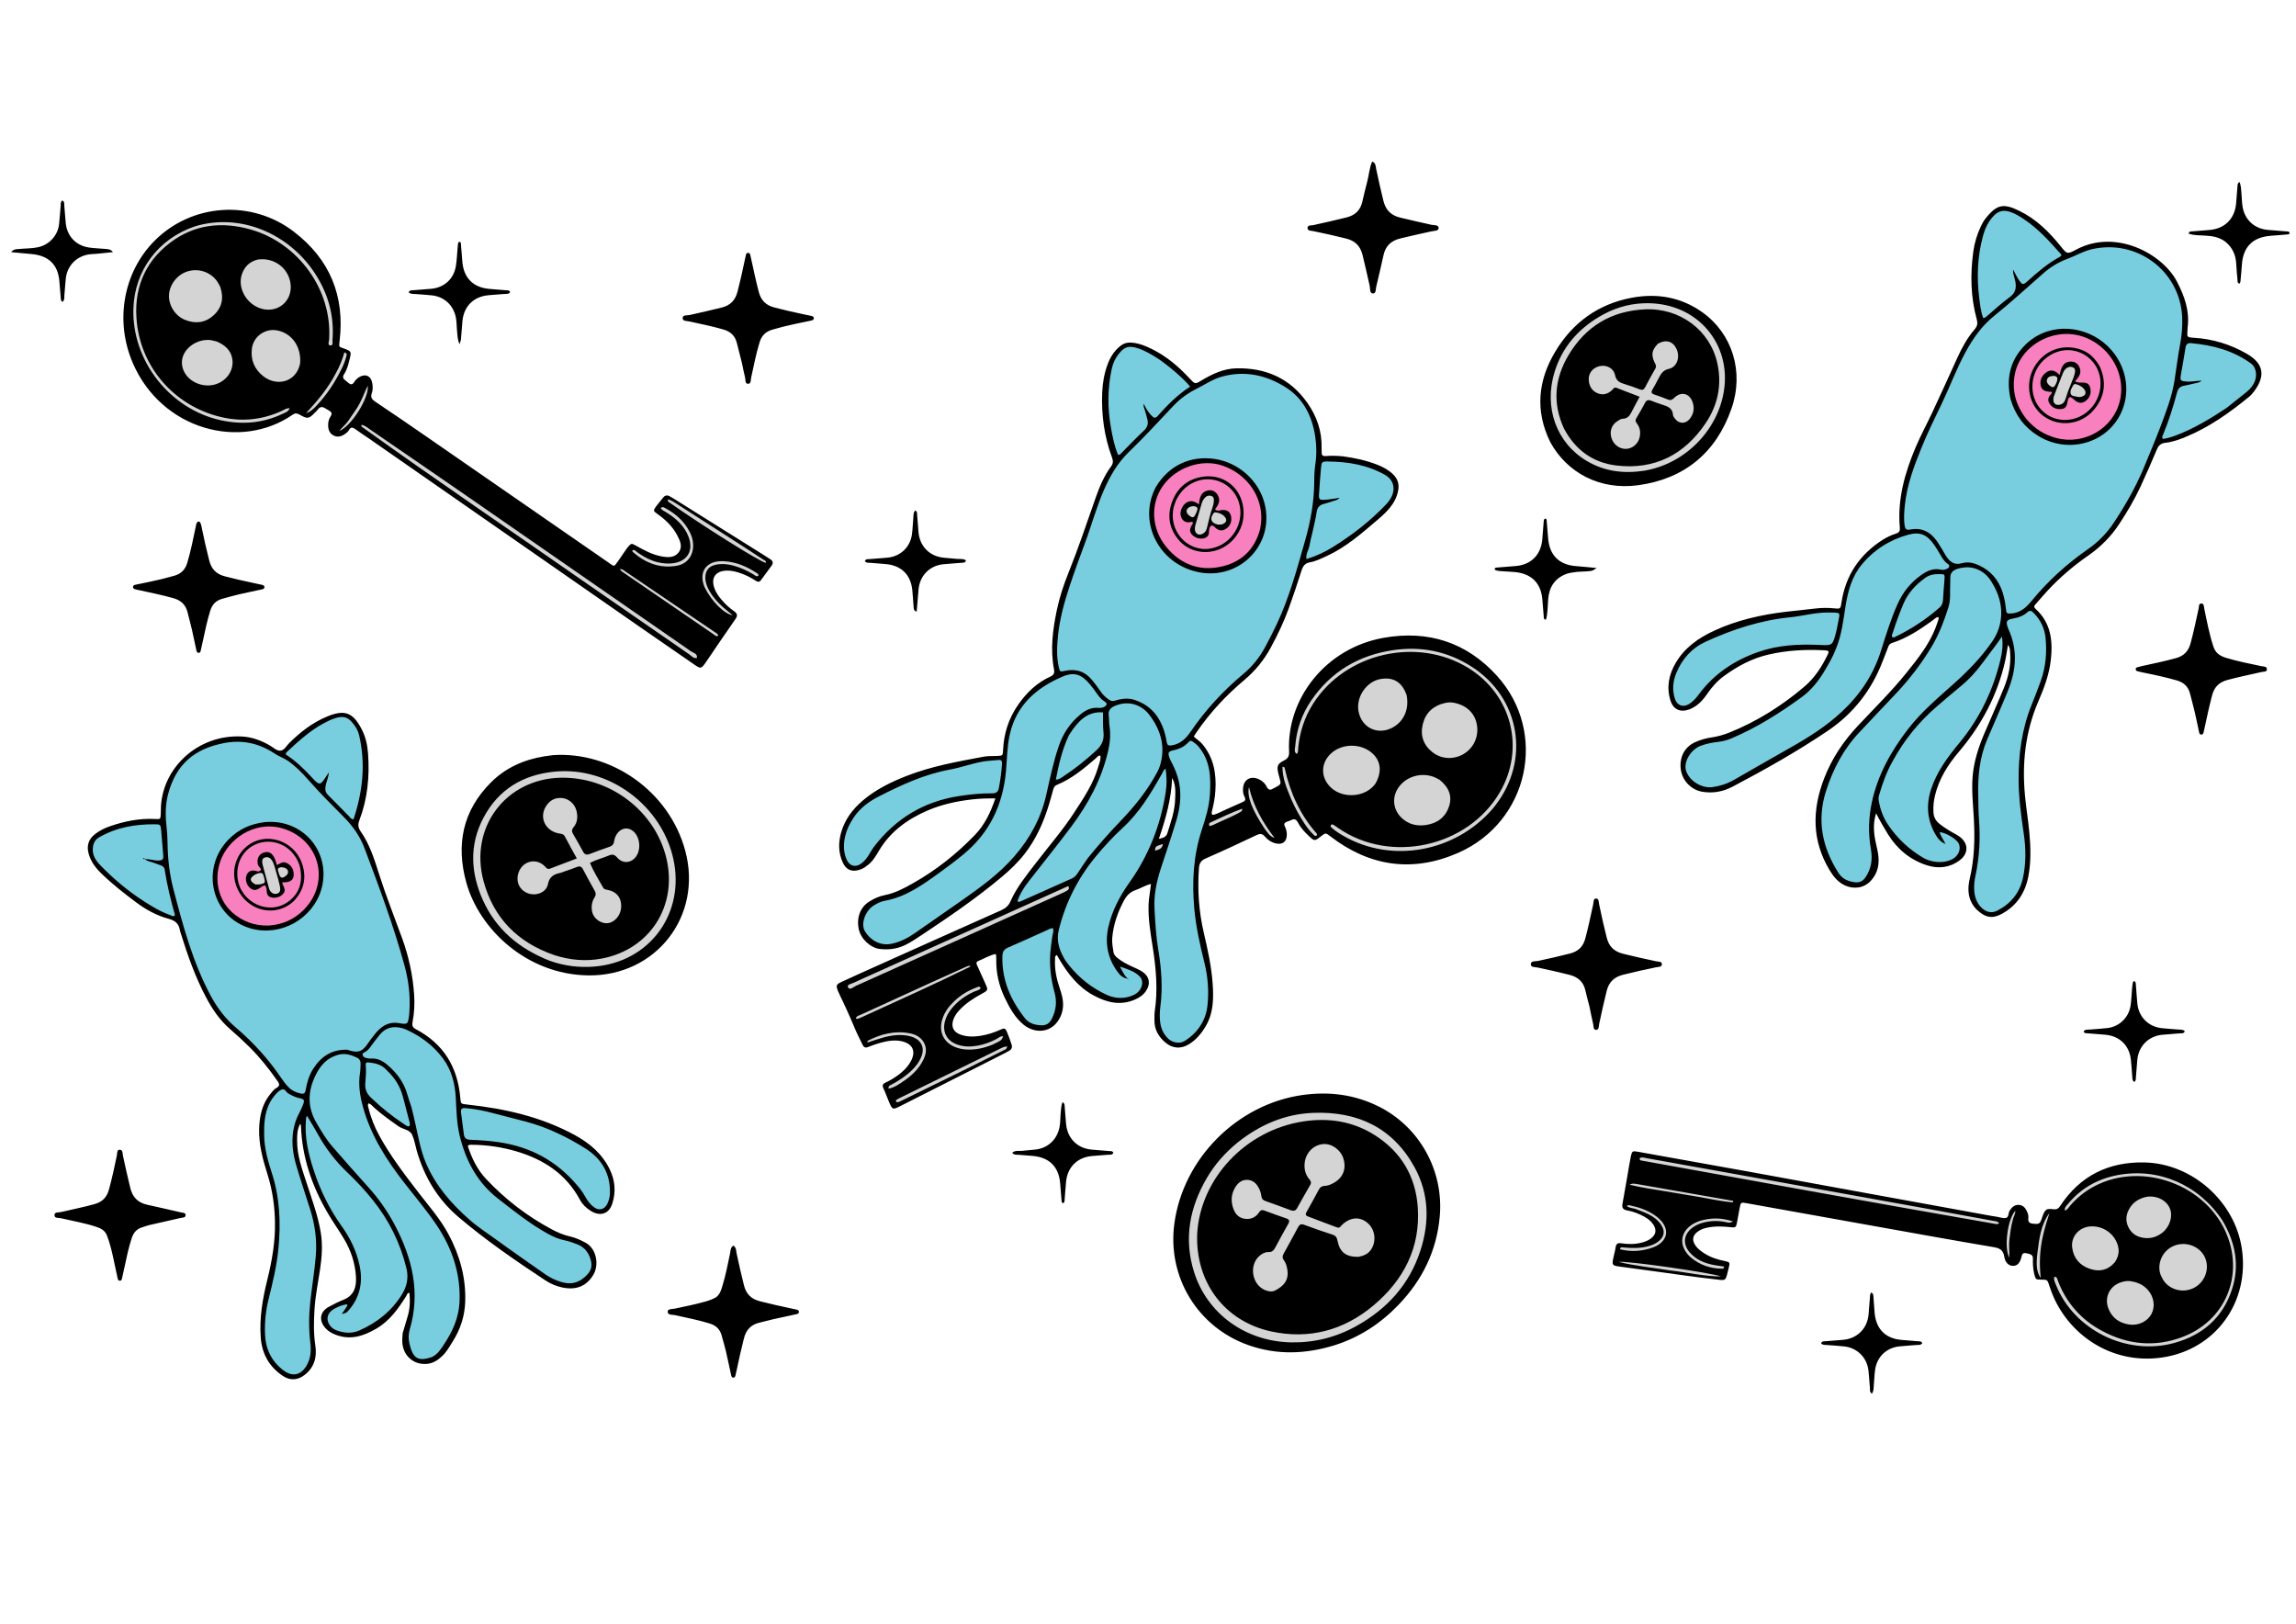 <?xml version="1.0" encoding="utf-8"?>
<!-- Generator: Adobe Adobe Illustrator 24.2.0, SVG Export Plug-In . SVG Version: 6.00 Build 0)  -->
<svg version="1.1" id="Layer_1" xmlns="http://www.w3.org/2000/svg" xmlns:xlink="http://www.w3.org/1999/xlink" x="0px" y="0px"
	 width="1190.55px" height="841.89px" viewBox="0 0 1190.55 841.89" style="enable-background:new 0 0 1190.55 841.89;"
	 xml:space="preserve">
<style type="text/css">
	.st0{fill:#78CEDF;}
	.st1{fill:#F880BE;}
	.st2{fill:#D4D4D4;}
</style>
<path d="M135.69,303.17c0.73,0.16,1.51,0.4,1.43,1.35c-0.06,0.74-0.78,0.93-1.35,1.05c-3.97,0.88-7.97,1.67-11.93,2.59
	c-2.88,0.67-5.72,1.51-8.58,2.28c-3.25,0.87-5.23,2.93-6.24,6.18c-1.57,5.08-2.68,10.25-3.77,15.44c-0.38,1.81-0.78,3.62-1.21,5.41
	c-0.11,0.47-0.33,0.96-0.93,1.01c-0.77,0.06-1.09-0.49-1.23-1.11c-0.77-3.49-1.46-7-2.26-10.49c-0.72-3.12-1.57-6.22-2.34-9.33
	c-0.97-3.95-3.36-6.3-7.36-7.42c-5.83-1.64-11.74-2.85-17.64-4.13c-0.72-0.16-1.46-0.28-2.16-0.49c-0.59-0.18-1.23-0.45-1.16-1.22
	c0.06-0.69,0.62-1.01,1.26-1.14c2.42-0.5,4.83-1.01,7.25-1.49c4.35-0.88,8.66-1.94,12.93-3.18c3.5-1.01,5.67-3.15,6.71-6.68
	c1.78-6.05,3.05-12.2,4.37-18.66c0.23-0.89,0.24-1.58,0.56-2.06c0.63-0.96,1.46-0.97,1.93,0.14c0.38,0.9,0.54,1.89,0.74,2.86
	c1.14,5.56,2.39,11.09,3.8,16.58c1.12,4.38,3.63,6.99,8.07,8.13c5.14,1.33,10.3,2.53,15.49,3.6
	C133.27,302.67,134.48,302.91,135.69,303.17z M224,153.13c6.26,0.68,10.93,4.95,12.31,11.1c0.54,2.43,0.43,4.91,0.69,7.36
	c0.21,1.99,0.12,4.06,1.26,6.87c0.44-1.36,0.71-1.88,0.75-2.41c0.29-3.19,0.48-6.4,0.78-9.59c0.73-7.63,5.73-12.64,13.37-13.39
	c2.7-0.27,5.42-0.39,8.12-0.65c1.15-0.11,2.5,0.26,3.3-1.04c-0.64-1.09-1.72-0.85-2.67-0.93c-2.7-0.24-5.41-0.45-8.12-0.67
	c-8.46-0.7-13.43-5.76-14.06-14.29c-0.21-2.83-0.43-5.66-0.69-8.48c-0.06-0.65,0.16-1.57-0.97-1.64c-0.81,0.62-0.53,1.56-0.75,2.68
	c-0.34,3.63-0.41,6.98-1,10.25c-1.17,6.51-6.19,10.86-12.78,11.43c-3.2,0.28-6.4,0.5-9.6,0.76c-0.79,0.07-1.7-0.02-2.01,1.15
	c1.12,0.88,2.4,0.71,3.59,0.81C218.34,152.67,221.17,152.82,224,153.13z M151.8,214.97c1.4-0.97,2.39-0.68,3.67,0.06
	c3.98,2.28,4.67,2.14,7.91-1.16c0.52-0.53,1.05-1.05,1.5-1.64c0.99-1.3,2.13-1.55,3.53-0.66c0.73,0.46,1.47,0.91,2.23,1.32
	c1.33,0.71,1.73,1.55,0.8,2.94c-0.83,1.24-1.25,2.68-1.29,4.2c-0.06,2.36,0.53,4.51,2.71,5.7c2.2,1.2,4.33,0.53,6.23-0.88
	c0.69-0.51,1.43-1.09,1.82-1.82c1.04-1.91,2.09-1.47,3.51-0.42c2.38,1.76,4.9,3.34,7.33,5.03c46.75,32.52,93.49,65.04,140.25,97.55
	c9.43,6.56,18.89,13.08,28.36,19.59c2.86,1.96,3.33,1.87,5.34-0.99c2.2-3.13,4.29-6.34,6.45-9.5c3.07-4.48,6.13-8.97,9.25-13.42
	c1.18-1.67,0.93-2.83-0.74-3.98c-2.46-1.68-4.61-3.72-6.54-5.99c-1.44-1.7-2.74-3.51-3.55-5.61c-2.16-5.58,0.32-9.32,6.32-9.46
	c2.11-0.05,4.16,0.41,6.18,1.03c3.09,0.96,5.95,2.38,8.66,4.13c1.02,0.66,1.93,1.05,2.85-0.22c1.79-2.51,3.67-4.96,5.49-7.46
	c0.98-1.35,0.81-2.5-0.68-3.4c-1.06-0.64-2.07-1.35-3.11-2.01c-15.49-9.71-30.98-19.41-46.48-29.11c-0.73-0.46-1.5-0.86-2.23-1.32
	c-1.5-0.93-2.75-0.79-3.86,0.67c-1.11,1.48-2.37,2.86-3.46,4.35c-1.61,2.19-1.58,2.41,0.76,4.06c4.2,2.96,7.8,6.47,10.2,11.06
	c1.46,2.79,2.87,5.88,0.74,8.72c-2.16,2.88-5.53,2.75-8.84,2.14c-4.84-0.88-9.06-3.16-13.26-5.53c-2.48-1.4-2.5-1.38-4.61,1.08
	c-1.54,2.25-2.91,4.31-4.35,6.32c-2.79,3.87-1.98,3.65-5.79,1.02c-31.5-21.78-62.97-43.59-94.48-65.36
	c-8.64-5.97-17.29-11.91-26.02-17.74c-1.79-1.2-2.58-2.25-1.79-4.46c0.62-1.72,0.53-3.67,0.15-5.51c-0.7-3.39-3.4-4.6-6.43-2.93
	c-1.21,0.67-2.2,1.63-2.92,2.79c-0.93,1.5-1.9,1.26-3.02,0.32c-0.47-0.4-0.91-0.84-1.42-1.19c-1.32-0.91-1.7-1.82-0.69-3.37
	c1.49-2.29,2.15-4.96,2.79-7.61c0.99-4.09,0.98-4.13-2.99-5.64c-2.53-0.96-2.6-0.5-2.21-3.7c2.85-23.46-5.04-42.6-23.76-56.89
	c-22.01-16.81-52.92-14.57-72.16,4.76c-16.25,16.33-20.75,41.63-11.21,63.57C83.93,222.83,124.63,233.75,151.8,214.97z M31.5,154.45
	c0.07,0.79,0,1.68,1.01,2.02c1.11-1.11,0.78-2.42,0.89-3.61c0.28-2.82,0.41-5.66,0.72-8.48c0.77-6.92,5.94-11.94,12.91-12.6
	c1.1-0.11,2.22-0.11,3.32-0.22c2.74-0.27,5.47-0.57,8.21-0.85c-1.14-1.59-2.6-1.53-3.97-1.66c-2.82-0.27-5.68-0.3-8.47-0.73
	c-6.78-1.03-11.31-5.85-12.02-12.61c-0.31-2.94-0.45-5.9-0.74-8.85c-0.1-1.02,0.26-2.26-1.06-2.94c-1.05,0.81-0.77,2.01-0.87,3.06
	c-0.28,3.07-0.44,6.15-0.79,9.21c-0.67,5.95-5.12,10.76-10.99,12c-3.28,0.69-6.63,0.58-9.94,0.91c-1.21,0.12-2.6-0.06-3.95,1.62
	c3.83,0.36,7.09,0.67,10.67,0.99c8.83,0.81,13.61,5.55,14.34,13.9C31.03,148.55,31.25,151.5,31.5,154.45z M93.71,628.53
	c-5.77-1.31-11.53-2.68-17.32-3.93c-4.86-1.04-7.66-3.88-8.84-8.76c-1.33-5.52-2.61-11.04-3.78-16.59c-0.25-1.2,0.01-3.21-1.73-3.18
	c-1.48,0.02-1.23,1.93-1.46,3.05c-1.23,5.92-2.49,11.82-4.1,17.66c-1.08,3.92-3.37,6.32-7.35,7.45c-5.82,1.66-11.76,2.78-17.64,4.18
	c-1.21,0.29-3.28-0.18-3.24,1.61c0.03,1.73,2.08,1.27,3.31,1.56c6,1.41,12.1,2.42,17.98,4.34c2.5,0.82,4.91,1.78,6.01,4.84
	c1.52,3.96,2.4,7.81,3.24,11.67c0.77,3.49,1.49,7,2.25,10.49c0.14,0.63,0.48,1.14,1.25,1.07c0.59-0.05,0.82-0.53,0.93-1.01
	c0.45-1.92,0.87-3.85,1.28-5.78c1.1-5.19,2.17-10.38,3.85-15.43c0.92-2.77,2.61-4.7,5.48-5.51c1.19-0.34,2.33-0.83,3.53-1.11
	c5.4-1.26,10.82-2.47,16.23-3.69c1.04-0.23,2.6-0.08,2.65-1.42C96.31,628.64,94.75,628.77,93.71,628.53z M297.96,588.42
	c-17.31-9.41-36.15-13.66-55.56-15.76c-3.47-0.38-3.45-0.25-3.72-3.46c-1.35-15.95-8.68-28.08-23.03-35.6
	c-1.81-0.95-2.05-1.98-1.71-3.81c0.87-4.62,1.12-9.3,0.81-14.01c-0.67-10.05-2.76-19.79-6.2-29.25
	c-3.96-10.91-8.26-21.68-11.79-32.75c-2.51-7.87-4.91-15.85-9.73-22.72c-1.38-1.97-1.51-3.6-0.68-5.78
	c4.25-11.17,5.37-22.78,4.5-34.62c-0.32-4.34-1.24-8.6-3.24-12.47c-4.63-9-8.99-10.44-18.02-6.7c-7.56,3.13-13.84,8.04-19.6,13.73
	c-1.4,1.38-2.44,3.57-4.31,3.91c-2.07,0.38-3.79-1.51-5.58-2.55c-4.55-2.65-9.41-4.48-14.67-4.75
	c-23.46-1.21-41.98,17.16-42.02,38.1c0,0.74-0.01,1.48-0.05,2.22c-0.15,2.54-0.16,2.59-2.85,2.45c-8.15-0.43-15.97,1.15-23.62,3.81
	c-2.7,0.94-5.22,2.2-7.5,3.95c-3.42,2.63-4.57,5.93-3.44,10.14c1.13,4.23,3.65,7.48,6.71,10.45c5.6,5.44,11.74,10.23,17.97,14.89
	c5.06,3.79,10.66,6.85,16.77,8.49c3.47,0.93,5.38,2.55,5.89,6c0.07,0.48,0.27,0.95,0.42,1.42c3.55,11.45,7.52,22.73,13.16,33.36
	c3.27,6.16,7.11,11.83,12.45,16.44c3.46,2.98,6.82,6.09,10.07,9.31c5.45,5.41,10.19,11.42,14.59,17.71c1.12,1.6,1.08,2.53-0.66,3.49
	c-1.31,0.72-2.21,1.96-3.14,3.11c-4.28,5.24-5.6,11.48-5.8,17.99c-0.25,8.27,1.96,16.14,4.41,23.93c2.5,7.96,3.64,16.13,3.8,24.43
	c0.2,10.2-1.54,20.16-3.99,30.03c-2.44,9.87-4.17,19.85-3.38,30.06c0.64,8.35,4.44,15.05,11.47,19.74
	c3.81,2.54,7.75,2.23,11.31-0.56c5.02-3.94,6.43-9.21,5.52-15.21c-0.97-6.4-0.83-12.79-0.4-19.21c0.46-6.8,1.83-13.46,2.83-20.17
	c0.96-6.39,1.44-12.75,0.38-19.17c-1.45-8.82-4.55-17.16-7.3-25.6c-2.33-7.16-4.98-14.24-4.97-21.93c0-2.98-0.01-5.95,1.65-8.92
	c0.2,0.59,0.33,0.82,0.34,1.05c0.57,16.31,5.7,31.23,13.85,45.19c2.67,4.58,5.77,8.92,8.49,13.48c3.6,6.02,5.77,12.54,6.19,19.59
	c0.32,5.35-0.96,9.76-6.49,11.99c-2.63,1.06-5.19,2.31-7.67,3.69c-4.51,2.51-5.18,6.93-1.78,10.86c1.32,1.53,2.98,2.56,4.83,3.33
	c7.87,3.29,14.89,1.06,21.81-3.01c6.88-4.05,11.22-10.27,15.35-16.76c0.41-0.65,0.41-1.74,1.7-1.68c0.39,4.24,0.25,8.39-1.03,12.47
	c-0.85,2.71-1.64,5.44-2.51,8.47c-0.1,1.8-0.26,3.28-0.17,4.75c0.44,7.03,6.03,11.81,12.99,11.08c3.21-0.34,5.73-2.11,7.98-4.32
	c2.15-2.1,3.56-4.74,5.14-7.23c3.99-6.27,6.24-13.18,6.5-20.61c0.44-12.52-2.84-24.2-8.74-35.16c-4.24-7.88-10.17-14.58-15.59-21.62
	c-7.23-9.41-14.44-18.81-20.16-29.26c-2.51-4.59-4.44-9.36-5.65-14.43c-0.19-0.78-0.68-1.6,0.1-2.43c1.23,0.4,1.96,1.46,2.85,2.26
	c3.96,3.57,8.3,6.61,12.65,9.67c2.29,1.61,5.74,1.62,7.01,4.36c1.18,2.54,1.6,5.43,2.38,8.16c3.88,13.65,10.88,25.35,21.77,34.59
	c14.16,12.02,29.43,22.51,44.9,32.72c2.7,1.78,5.65,3.04,8.84,3.71c7.26,1.53,12.64-0.72,16.15-6.69
	c2.96-5.03,1.66-13.49-4.19-16.57c-2.52-1.33-5.08-2.55-7.88-3.17c-3.4-0.75-6.55-2.1-9.62-3.74
	c-12.75-6.82-24.05-15.52-33.96-26.04c-4.68-4.97-7.49-10.89-9.53-17.16c0.64-0.7,1.27-0.63,1.87-0.62
	c7.95,0.04,15.76,1.18,23.38,3.43c14.15,4.19,25.75,11.73,32.93,25.11c1.3,2.42,3.29,4.31,5.65,5.77c4.53,2.82,9.3,1.91,11.13-3.86
	c1.92-6.04,1.44-11.93-1.32-17.64C312.25,598.15,305.66,592.61,297.96,588.42z M785.96,296.62c8.55,1.01,13.24,6,13.83,14.57
	c0.2,2.83,0.43,5.65,0.69,8.48c0.06,0.66-0.09,1.58,1.19,1.55c0.91-3.45,0.83-7.03,1.11-10.57c0.5-6.37,3.51-10.96,9.63-13.18
	c1.6-0.58,3.38-0.66,5.4-1c1.93-0.11,3.54-0.17,5.14-0.27c2.7-0.18,2.7-0.19,4.99-1.71c-3.85-0.36-7.23-0.74-10.61-0.98
	c-8.85-0.61-13.93-5.66-14.59-14.57c-0.21-2.83-0.43-5.65-0.7-8.48c-0.06-0.64,0.15-1.59-1.01-1.55c-0.58,0.44-0.54,1.08-0.59,1.68
	c-0.25,3.07-0.45,6.15-0.73,9.22c-0.72,7.96-5.98,13.09-13.92,13.66c-3.08,0.22-6.15,0.48-9.22,0.75c-0.68,0.06-1.55-0.07-1.55,1.1
	c1.43,0.85,3.07,0.74,4.64,0.88C781.77,296.39,783.88,296.37,785.96,296.62z M451.53,291.81c2.58,0.25,5.17,0.4,7.75,0.63
	c8.03,0.72,12.87,5.38,13.77,13.35c0.33,2.94,0.42,5.91,0.69,8.86c0.08,0.85-0.05,1.96,1.59,2.44c0.34-4.03,0.63-7.8,0.97-11.56
	c0.66-7.14,5.8-12.33,12.91-13.01c3.19-0.31,6.4-0.48,9.6-0.76c0.78-0.07,1.79,0.14,2.05-1.25c-1.5-1.06-3.3-0.52-5.26-0.81
	c-2.29-0.2-4.26-0.38-6.23-0.56c-7.31-0.69-12.46-5.89-13.09-13.24c-0.25-2.95-0.44-5.91-0.71-8.86c-0.07-0.79,0.18-1.74-0.93-2.39
	c-1.12,1.01-0.91,2.41-1.03,3.65c-0.29,2.95-0.34,5.92-0.75,8.85c-0.94,6.62-6.01,11.34-12.69,11.97c-3.07,0.29-6.16,0.46-9.23,0.74
	c-0.9,0.08-2.02-0.21-2.47,1.04C449.26,292.03,450.48,291.71,451.53,291.81z M868.94,343.63c-3.61,6.13-4.91,12.65-2.75,19.56
	c1.45,4.63,5.06,6.27,9.64,4.63c1.29-0.46,2.47-1.1,3.6-1.88c2.37-1.66,4.18-3.82,5.79-6.18c2.45-3.59,5.31-6.81,8.86-9.38
	c6.95-5.05,14.35-9.02,22.85-11c9.62-2.25,19.3-2.75,29.09-2.24c2.33,0.12,2.56,0.49,1.64,2.38c-3,6.15-6.61,11.82-11.91,16.35
	c-11.75,10.03-24.64,18.12-38.99,23.92c-3.13,1.26-6.3,2.1-9.6,2.58c-2.71,0.39-5.3,1.2-7.81,2.25c-5.67,2.38-8.59,7.68-7.83,14.07
	c0.71,5.98,5.37,10.81,11.18,11.79c5.59,0.94,10.84-0.08,15.78-2.68c16.84-8.87,33.4-18.2,49.2-28.85
	c13.47-9.08,22.87-21.25,28.62-36.36c0.92-2.42,1.93-4.81,2.82-7.25c0.36-1,0.84-1.64,1.94-1.99c7.76-2.47,14.43-6.93,20.97-11.62
	c0.93-0.67,1.7-1.72,3.15-1.84c0,0.54,0.09,0.92-0.02,1.24c-0.5,1.52-1,3.05-1.59,4.54c-3.39,8.65-9.13,15.81-14.84,22.93
	c-7.81,9.74-16.74,18.51-25.28,27.6c-7.63,8.12-13.66,17.12-17.66,27.57c-6.22,16.28-6.29,32.04,2.9,47.34
	c2.02,3.36,4.39,6.3,8.02,7.95c4.04,1.84,9.59,1.81,13.54-2.61c3.73-4.18,4.41-8.97,3.54-14.18c-0.44-2.68-1.2-5.3-1.64-7.98
	c-0.7-4.23-0.69-8.44,0.67-12.64c1.95,3.82,4.03,7.44,6.23,10.98c4.81,7.71,11.52,13.22,20.18,15.99c5.94,1.9,11.84,1.22,16.93-2.6
	c4.9-3.68,4.57-9.17-0.48-12.55c-0.82-0.55-1.68-1.04-2.55-1.51c-2.5-1.36-4.89-2.88-7.16-4.62c-2.06-1.58-3.28-3.48-3.42-6.22
	c-0.16-3.01,0.13-5.92,0.83-8.81c2.1-8.61,6.69-15.87,12.35-22.53c11.64-13.69,19.87-29.13,23.91-46.69
	c0.64-2.8,1.01-5.66,1.55-8.75c1.1,1.38,1.04,2.78,1.14,4.1c0.47,6.29-0.86,12.33-3.19,18.09c-3.24,8.01-6.87,15.86-10.23,23.82
	c-3.03,7.19-5.45,14.52-6.06,22.42c-0.56,7.32,0.27,14.56,0.66,21.82c0.56,10.41,0.29,20.72-2.13,30.92
	c-1.37,5.78-0.99,11.32,3.63,16.11c4.57,4.26,8.18,4.84,13.24,2.03c7.63-4.23,11.94-10.92,13.52-19.34
	c1.43-7.58,1.22-15.26,0.49-22.9c-0.59-6.27-1.62-12.49-2.22-18.76c-1.62-16.86,0.11-33.26,6.89-48.98
	c2.94-6.81,5.58-13.79,6.45-21.2c1.17-10.01,0.22-19.55-7.94-26.87c-0.84-0.76-0.8-1.37-0.09-2.16c2.14-2.39,4.19-4.87,6.38-7.22
	c6.33-6.82,13.38-12.84,21.01-18.13c6.49-4.5,11.93-9.96,16.24-16.56c3.99-6.1,7.74-12.36,10.82-18.98
	c3.02-6.49,5.88-13.06,8.67-19.66c0.87-2.07,2.12-3.08,4.35-3.33c3.84-0.41,7.45-1.75,10.98-3.23
	c11.98-4.99,22.41-12.45,32.39-20.59c1.04-0.85,1.94-1.91,2.74-3c5.95-8.08,4.79-14.33-3.91-19.35c-8.46-4.88-17.68-7.7-27.43-8.27
	c-4.1-0.24-3.37-0.74-3.33-3.51c0.01-0.62,0.02-1.24,0.1-1.85c1.1-8.6-1.62-16.21-5.53-23.75c-7.45-14.37-31.7-27.65-52.32-16.58
	c-4.62,2.48-4.74,2.29-8.04-1.83c-6.01-7.49-12.79-14.14-21.54-18.36c-8.03-3.87-11.57-3.51-17.72,4.52
	c-0.82,1.07-1.46,2.3-2.04,3.52c-1.97,4.16-3.31,8.52-3.94,13.08c-1.63,11.87-1.41,23.66,1.8,35.27c0.54,1.97,0.31,3.44-1.08,5.06
	c-3.81,4.43-6.61,9.51-9.02,14.83c-4.23,9.33-8.47,18.66-12.8,27.95c-2.87,6.16-6.14,12.13-8.79,18.38
	c-5.63,13.31-9.53,27.03-8.22,41.72c0.15,1.64-0.29,2.51-1.89,3.02c-2.47,0.8-4.84,1.9-7.03,3.3
	c-11.91,7.61-19.15,18.31-21.31,32.33c-0.53,3.46-0.49,3.52-3.89,3.17c-3.34-0.34-6.65-0.28-9.98,0.13
	c-4.9,0.61-9.83,1.04-14.74,1.62c-12.95,1.53-25.6,4.35-37.46,9.86C880.76,330.72,873.58,335.74,868.94,343.63z M1105.93,509.52
	c-0.2,1.09-0.32,2.19-0.41,3.3c-0.25,2.83-0.33,5.68-0.74,8.48c-0.92,6.25-5.83,10.98-12.11,11.71c-2.94,0.35-5.91,0.46-8.85,0.74
	c-1.18,0.11-2.52-0.23-3.39,0.97c0.38,1.11,1.35,0.93,2.16,1c2.95,0.26,5.9,0.48,8.86,0.71c7.49,0.59,12.6,5.4,13.47,12.82
	c0.36,3.06,0.47,6.15,0.75,9.22c0.08,0.89,0.03,1.92,1.02,2.44c1.02-0.73,0.78-1.66,0.85-2.46c0.26-2.95,0.45-5.9,0.71-8.85
	c0.64-7.31,5.89-12.54,13.18-13.15c2.95-0.25,5.91-0.45,8.86-0.72c0.92-0.08,2.05,0.26,2.59-1.08c-0.93-1.03-2.23-0.8-3.41-0.91
	c-2.83-0.25-5.67-0.38-8.49-0.69c-6.98-0.75-12.03-5.85-12.7-12.8c-0.31-3.19-0.5-6.39-0.77-9.9c-0.13-0.77-0.05-1.33-0.6-1.56
	C1106.19,508.49,1106.01,509.11,1105.93,509.52z M680.99,119.82c5.68,1.15,11.33,2.46,16.96,3.84c4.71,1.15,7.41,3.84,8.58,8.56
	c1.3,5.27,2.49,10.56,3.67,15.86c0.33,1.47-0.08,4,1.68,4.07c1.86,0.07,1.35-2.47,1.84-3.89c0.04-0.12,0.04-0.24,0.07-0.36
	c1.2-5.17,2.48-10.32,3.58-15.5c1.04-4.9,3.95-7.63,8.8-8.79c5.4-1.3,10.81-2.54,16.24-3.7c1.37-0.29,3.61-0.09,3.57-1.75
	c-0.05-1.69-2.39-1.33-3.72-1.62c-5.43-1.18-10.83-2.44-16.23-3.73c-4.91-1.18-7.56-4.06-8.73-8.87c-1.34-5.52-2.61-11.04-3.76-16.6
	c-0.26-1.25-0.11-2.79-2.01-3.6c-1.5,3.31-1.62,6.92-2.62,10.6c-0.88,3.53-1.75,6.75-2.45,10.01c-0.98,4.59-3.66,7.21-8.26,8.38
	c-5.74,1.46-11.53,2.71-17.3,4c-1.06,0.24-2.97-0.16-2.9,1.54C678.06,119.77,679.85,119.59,680.99,119.82z M849.37,251.57
	c23.99-3.26,40.49-16.81,48.47-39.77c6.63-19.06,0.41-38.83-15.08-49.88c-11.08-7.9-23.5-10.01-36.68-7.55
	c-17.4,3.26-30.63,12.91-39.63,27.93c-8.92,14.9-10.59,30.58-2.6,46.88C812.51,245.08,829.57,254.26,849.37,251.57z M412.9,678.93
	c-1.09-0.21-2.17-0.47-3.26-0.7c-5.2-1.09-10.36-2.29-15.51-3.58c-4.57-1.14-7.22-3.73-8.37-8.31c-1.38-5.51-2.64-11.04-3.82-16.59
	c-0.29-1.37-0.1-3.03-1.67-3.97c-1.53,0.92-1.4,2.55-1.68,3.92c-1.18,5.68-2.28,11.38-3.98,16.94c-0.64,2.11-1.22,4.31-3.33,5.94
	c-1.86,1.05-3.61,1.65-5.4,2.17c-5.23,1.5-10.56,2.54-15.87,3.68c-1.36,0.29-3.77,0.04-3.8,1.54c-0.05,1.98,2.38,1.54,3.82,1.86
	c6.02,1.36,12.08,2.49,17.99,4.34c3.25,1.01,5.32,2.96,6.19,6.23c0.7,2.62,1.51,5.22,2.13,7.86c0.99,4.21,1.85,8.44,2.78,12.66
	c0.13,0.61,0.33,1.27,1.07,1.32c0.74,0.04,1.03-0.56,1.18-1.18c0.23-0.96,0.45-1.92,0.65-2.89c1.11-5.44,2.38-10.84,3.72-16.24
	c1.14-4.6,3.8-7.3,8.38-8.29c2.29-0.5,4.54-1.18,6.83-1.7c3.97-0.9,7.96-1.71,11.94-2.59c0.72-0.16,1.53-0.43,1.38-1.39
	C414.18,679.27,413.54,679.05,412.9,678.93z M858.71,501.49c1.13-0.23,2.96-0.04,3.04-1.51c0.09-1.63-1.82-1.35-2.89-1.58
	c-5.8-1.22-11.57-2.51-17.32-3.95c-4.56-1.14-7.24-3.72-8.39-8.29c-1.45-5.74-2.77-11.51-3.95-17.32c-0.23-1.13-0.09-3-1.54-3.02
	c-1.53-0.02-1.3,1.87-1.53,2.98c-1.25,5.92-2.54,11.81-4.07,17.67c-1.12,4.28-3.65,6.76-7.9,7.86c-5.5,1.43-11.04,2.64-16.58,3.85
	c-1.39,0.31-3.87-0.23-3.81,1.86c0.04,1.54,2.35,1.3,3.73,1.6c5.43,1.15,10.84,2.37,16.23,3.73c4.52,1.14,7.4,3.63,8.38,8.28
	c0.56,2.65,1.34,5.26,2.08,8.19c0.66,3.2,1.21,6.12,1.9,8.99c0.27,1.13,0.02,3.05,1.42,3.1c1.73,0.06,1.48-1.97,1.72-3.16
	c1.18-5.68,2.51-11.32,3.87-16.96c1.15-4.77,3.98-7.34,8.65-8.49C847.38,503.94,853.02,502.62,858.71,501.49z M994.13,695.34
	c-2.7-0.25-5.41-0.44-8.12-0.67c-8.15-0.68-13.04-5.43-13.92-13.62c-0.3-2.82-0.37-5.66-0.63-8.49c-0.08-0.86,0.02-1.94-1.22-2.48
	c-0.62,0.9-0.56,1.76-0.63,2.58c-0.24,2.95-0.43,5.91-0.7,8.86c-0.67,7.3-5.91,12.48-13.23,13.11c-3.07,0.26-6.15,0.47-9.23,0.74
	c-0.79,0.07-1.79-0.16-2.11,1.15c0.95,0.96,2.24,0.71,3.42,0.82c2.83,0.25,5.67,0.39,8.49,0.7c6.76,0.72,11.84,5.76,12.61,12.51
	c0.28,2.45,0.41,4.92,0.64,7.7c0.37,1.61-0.39,3.23,1.11,4.3c1.09-1.41,0.88-2.95,1.02-4.39c0.26-2.7,0.29-5.43,0.69-8.11
	c1-6.71,5.91-11.33,12.63-12.03c2.82-0.29,5.66-0.42,8.49-0.7c1.16-0.11,2.52,0.29,3.33-1.02
	C996.17,695.17,995.07,695.43,994.13,695.34z M355.33,441.08c-8.39-31.19-38.72-51.65-68.54-49.58c-1.69,0.21-3.04,0.37-4.38,0.59
	c-10.65,1.71-20.18,5.88-27.85,13.56c-14.67,14.68-18.2,32.29-12.77,51.89c6.69,24.15,31.27,47.65,63.1,48.15
	C340.06,506.23,364.46,475.01,355.33,441.08z M1185.18,119.93c-3.07-0.26-6.15-0.47-9.23-0.74c-6.93-0.62-11.96-5.16-13.11-12.02
	c-0.39-2.3-0.35-4.67-0.59-7c-0.19-1.87-0.12-3.82-1.02-5.85c-0.97,0.69-0.97,1.42-1.02,2.13c-0.23,2.95-0.46,5.9-0.7,8.86
	c-0.65,8.14-5.95,13.37-14.07,13.94c-2.96,0.2-5.91,0.46-8.86,0.71c-0.68,0.06-1.57-0.12-1.62,1.27c2.68,0.79,5.51,0.77,8.31,0.91
	c3.74,0.19,7.39,0.7,10.71,3.22c3.78,3.11,5.35,6.98,5.58,11.52c0.14,2.83,0.42,5.66,0.68,8.49c0.06,0.68-0.09,1.57,1.08,1.63
	c0.14-0.31,0.38-0.62,0.41-0.96c0.28-2.95,0.56-5.89,0.76-8.85c0.65-9.16,5.53-14.14,14.73-14.93c2.83-0.24,5.66-0.41,8.49-0.68
	c0.61-0.06,1.55,0.07,1.52-1.03C1186.68,119.81,1185.88,119.99,1185.18,119.93z M1172.51,345.35c-6.15-1.32-12.33-2.49-18.36-4.34
	c-3.16-0.97-5.56-2.6-6.56-6.21c-2.11-6.51-3.29-12.94-4.62-19.34c-0.21-1-0.08-2.62-1.52-2.58c-1.45,0.03-1.17,1.65-1.39,2.65
	c-1.34,6.02-2.55,12.06-4.19,18.02c-1.12,4.07-3.44,6.53-7.6,7.67c-5.84,1.6-11.75,2.83-17.65,4.11c-0.84,0.18-1.67,0.4-2.49,0.66
	c-0.53,0.16-0.8,0.64-0.69,1.14c0.07,0.31,0.4,0.72,0.69,0.8c1.31,0.36,2.63,0.64,3.96,0.91c5.56,1.11,11.1,2.34,16.56,3.89
	c3.65,1.04,6.03,3.17,6.96,6.89c0.81,3.23,1.71,6.44,2.47,9.68c0.81,3.48,1.5,6.99,2.26,10.49c0.14,0.65,0.51,1.11,1.27,1.05
	c0.59-0.05,0.83-0.5,0.97-0.97c0.23-0.83,0.4-1.68,0.58-2.52c1.19-5.67,2.44-11.33,3.91-16.94c1.12-4.25,3.62-6.71,7.87-7.87
	c5.84-1.59,11.77-2.75,17.65-4.12c1.1-0.26,2.95,0.09,2.89-1.53C1175.43,345.42,1173.65,345.59,1172.51,345.35z M1111.86,602.66
	c-18.4-0.36-33.1,6.8-43.41,22.29c-0.88,1.33-1.65,2.21-3.49,1.99c-3.96-0.47-4.47-0.05-5.9,3.76c-0.22,0.58-0.37,1.18-0.59,1.75
	c-0.82,2.11-1.44,2.29-4.42,1.96c-1.93-0.22-2.52-1.15-2.28-2.96c0.15-1.12-0.2-2.21-0.65-3.24c-0.83-1.91-2.04-3.43-4.32-3.54
	c-2.25-0.11-3.61,1.22-4.73,3c-0.77,1.23-0.36,3.4-1.89,3.75c-1.45,0.34-3.14-0.35-4.72-0.59c-0.98-0.15-1.95-0.3-2.93-0.47
	c-21.26-3.87-42.51-7.73-63.77-11.61c-21.01-3.83-42.02-7.7-63.03-11.51c-18.83-3.41-37.67-6.78-56.51-10.14
	c-2.67-0.48-3-0.3-3.55,2.33c-0.71,3.38-1.22,6.8-1.81,10.2c-0.85,4.86-1.68,9.73-2.57,14.58c-0.37,2,0.45,2.97,2.38,3.31
	c3.19,0.56,6.18,1.71,9,3.29c1.85,1.03,3.52,2.3,4.68,4.13c1.73,2.74,1.31,5.17-1.28,7.14c-1.39,1.06-3,1.67-4.69,2.12
	c-3.53,0.94-7.12,0.92-10.67,0.38c-1.97-0.3-2.69,0.28-2.96,2.15c-0.28,1.95-0.87,3.85-1.26,5.79c-0.65,3.21-0.37,3.62,2.9,4.07
	c7.22,1,14.44,1.96,21.99,2.98c9.14,1.22,17.93,2.58,26.77,3.53c7.36,0.79,6.33,1.83,8.33-6.1c0.62-2.46,0.41-2.7-2.1-3.21
	c-3.91-0.78-7.64-2-10.99-4.23c-1.45-0.96-2.83-2-3.91-3.38c-2.46-3.14-1.94-5.96,1.47-8.08c1.27-0.78,2.65-1.27,4.12-1.59
	c4.05-0.89,8.09-0.74,12.17-0.29c2.75,0.31,2.92,0.18,3.46-2.46c0.49-2.42,0.89-4.86,1.34-7.29c0.6-3.19,0.61-3.22,3.73-2.66
	c21.15,3.78,42.29,7.59,63.44,11.37c21.51,3.84,43.01,7.76,64.56,11.39c3.29,0.55,4.96,1.56,5.5,4.94c0.37,2.33,1.73,4.7,4.47,4.77
	c2.82,0.07,3.88-2.29,4.46-4.67c0.33-1.38,0.71-2.23,2.44-1.9c2.65,0.5,3.52,1.01,3.49,2.82c-0.06,2.73,0.04,5.43,0.72,8.09
	c0.69,2.68,0.82,2.79,3.45,2.79c3.35,0,3.35,0.01,4.4,3.31c0.34,1.06,0.7,2.11,1.1,3.15c8.13,21.44,30.58,37.8,57.29,33.92
	c27.78-4.04,45.55-28.72,41.36-56.55C1158.77,622.78,1136.6,603.14,1111.86,602.66z M776.25,350.4
	c26.53,29.34,16.48,75.7-20.14,91.76c-23.47,10.29-45.82,7.17-66.24-8.54c-2.48-1.91-2.44-1.97-5.13,0.14
	c-2.98,2.34-3.19,2.36-5.87-0.16c-2.26-2.12-4.41-4.38-5.84-7.14c-0.88-1.68-1.84-2.12-3.51-1.28c-0.76,0.39-1.61,0.61-2.42,0.92
	c-1.15,0.45-1.47,1.19-0.88,2.33c0.75,1.45,1.11,3.03,1.03,4.65c-0.16,3.32-2.21,4.89-5.48,4.22c-2.4-0.49-4.39-1.84-5.91-3.62
	c-1.45-1.7-2.62-1.52-4.44-0.66c-8.7,4.13-17.43,8.2-26.26,12.05c-2.44,1.06-3.29,2.54-3.46,4.99c-0.82,11.29-0.08,22.46,2.5,33.5
	c2.02,8.66,3.96,17.33,4.59,26.24c0.55,7.73,0.51,15.31-3.63,22.29c-2.24,3.78-4.94,7.05-8.75,9.35c-4.1,2.47-8.3,2.21-12.01-0.86
	c-3.72-3.09-5.9-6.93-5.78-11.88c0.04-1.48-0.05-2.98,0.16-4.44c1.68-11.13,0.68-22.16-1.05-33.19c-1.17-7.44-2.46-14.86-2.14-22.46
	c0.14-3.34,0.86-6.58,1.23-10.34c-2.99,0.7-5.32,2.29-7.91,3.16c-2.91,0.97-4.71,2.87-6.12,5.49c-3.24,6.07-5.46,12.41-6.06,19.3
	c-0.22,2.51,0.27,4.92,0.65,7.36c0.23,1.45,1.19,2.4,2.28,3.25c2.26,1.76,4.75,3.09,7.35,4.27c1.8,0.82,3.65,1.58,5.29,2.65
	c3.72,2.42,4.43,6.25,1.98,9.95c-1.41,2.12-3.42,3.5-5.74,4.51c-7.63,3.31-14.67,1.56-21.61-2.22c-8.03-4.37-13.28-11.28-17.8-18.91
	c-0.37-0.62-0.71-1.26-1.08-1.92c-1.24,0.44-0.93,1.43-0.97,2.18c-0.29,5.14,0.73,10.06,2.39,14.9c1.04,3.04,1.93,6.12,1.75,9.41
	c-0.1,1.88-0.52,3.63-1.31,5.35c-4.14,9.01-13.42,8.98-19.14,4.25c-4.59-3.8-7.38-8.95-9.87-14.18c-2.95-6.2-4.44-12.81-4.3-19.73
	c0.01-0.62-0.01-1.24-0.05-1.85c-0.02-0.24-0.14-0.47-0.28-0.91c-3.25,0.68-6.06,2.46-9.08,3.68c-1.05,0.43-1,1.19-0.57,2.11
	c1.45,3.14,2.86,6.29,4.28,9.45c1.57,3.49,1.56,3.56-1.82,5.4c-4.25,2.32-8.29,4.91-11.62,8.49c-1.37,1.47-2.5,3.09-3.14,4.98
	c-1.23,3.64,0.07,6.36,3.69,7.68c3.34,1.22,6.8,1.19,10.25,0.67c3.68-0.56,7.19-1.7,10.59-3.25c2.02-0.92,2.49-0.72,3.36,1.34
	c0.86,2.05,1.56,4.16,2.29,6.26c0.52,1.49,0.15,2.66-1.3,3.42c-0.66,0.34-1.28,0.75-1.94,1.08c-18.07,9.16-36.13,18.32-54.21,27.45
	c-4.24,2.14-4.28,2.09-6.15-2.26c-0.97-2.27-1.76-4.62-2.82-6.84c-0.7-1.46-0.41-2.28,1-2.92c2.25-1.03,4.37-2.31,6.38-3.76
	c2.74-1.97,5.13-4.27,6.78-7.25c2.88-5.21,1.09-9.23-4.75-10.5c-3.72-0.81-7.39-0.16-10.98,0.83c-2.14,0.59-4.25,1.32-6.3,2.15
	c-1.46,0.59-2.3,0.25-2.94-1.15c-1.24-2.69-2.69-5.29-3.82-8.02c-2.51-6.05-5.2-12.01-8.06-17.9c-0.32-0.67-0.64-1.34-0.91-2.03
	c-1.07-2.75-0.89-3.33,1.8-4.58c5.38-2.5,10.78-4.93,16.19-7.36c22.2-9.96,44.39-19.92,66.61-29.81c2.25-1,3.83-2.26,4.87-4.63
	c3.27-7.41,8.4-13.63,13.29-20.01c6.61-8.63,13.79-16.84,19.72-25.97c4.84-7.44,9.88-14.82,12.42-23.49
	c0.58-1.98,1.47-3.92,1.25-6.08c-1.34-0.19-1.8,0.86-2.5,1.46c-6.19,5.33-12.46,10.55-20.12,13.7c-1.21,0.5-1.6,1.4-1.91,2.51
	c-0.75,2.74-1.51,5.48-2.34,8.19c-2.79,9.03-6.62,17.56-12.47,25.06c-3.43,4.4-7.45,8.26-11.71,11.84
	c-12.98,10.91-26.95,20.47-41.06,29.83c-3.08,2.04-6.11,4.17-9.5,5.75c-4.06,1.9-8.29,2.37-12.66,1.9
	c-4.97-0.53-9.94-5.19-11.04-10.22c-1.29-5.92,0.7-11.38,5.31-14.3c2.52-1.6,5.26-2.86,8.16-3.42c5.33-1.03,9.98-3.54,14.6-6.14
	c11.93-6.71,22.54-15.13,32.05-24.96c5.1-5.26,8.15-11.63,10.69-19.03c-4.15-0.03-7.93,0.05-11.67,0.47
	c-8.01,0.9-15.9,2.55-23.31,5.72c-10.4,4.46-19.39,10.85-25.32,20.82c-1.58,2.66-3.1,5.34-5.57,7.33c-1.16,0.93-2.35,1.82-3.75,2.36
	c-4.87,1.87-7.85,0.18-9.52-3.5c-2.31-5.07-2.32-10.34-0.82-15.57c1.92-6.74,5.98-12.09,11.29-16.6c6.69-5.68,14.4-9.46,22.5-12.64
	c12.96-5.09,26.59-7.5,40.18-10.04c2.17-0.41,4.44-0.25,6.66-0.35c3.12-0.14,3.21-0.17,3.33-3.07c0.38-8.74,3-16.71,8.07-23.86
	c4.29-6.05,9.51-11.05,16.31-14.17c1.91-0.88,2.41-1.79,2-3.94c-1.95-10.26-0.64-20.41,1.48-30.51c1.37-6.55,3.43-12.89,5.92-19.08
	c5.25-13.06,9.71-26.41,14.38-39.68c1.98-5.62,4.32-11.06,7.88-15.87c1.23-1.66,1-3.09,0.36-4.81c-3.98-10.81-5.48-22-5-33.49
	c0.21-4.97,1.06-9.82,2.78-14.49c1.39-3.76,3.44-7.09,6.65-9.63c1.64-1.3,3.41-1.86,5.49-1.74c2.89,0.16,5.56,0.99,8.19,2.12
	c7.49,3.23,13.88,8.01,19.59,13.76c0.96,0.96,1.89,1.95,2.83,2.94c2.56,2.72,2.62,2.82,5.83,0.9c5.68-3.41,11.58-6.25,18.34-6.37
	c15.21-0.27,27.68,5.17,36.64,17.85c5.01,7.1,7.67,14.87,7.42,23.6c-0.02,0.74,0.07,1.48,0.05,2.22c-0.04,1.45,0.63,1.94,2.05,1.82
	c2.84-0.25,5.68-0.15,8.86,0.12c6.35,0.85,12.25,2.15,17.92,4.36c3.02,1.18,5.82,2.71,8.18,4.97c2.43,2.33,3.27,5.09,2.65,8.41
	c-0.63,3.38-2.14,6.28-4.28,8.91c-1.89,2.31-4.08,4.31-6.34,6.23c-8.27,7.05-16.43,14.26-26.47,18.85c-2.81,1.29-5.61,2.7-8.65,3.23
	c-2.61,0.46-3.64,1.98-4.38,4.3c-2.06,6.47-4.21,12.91-6.51,19.3c-2.56,7.1-5.8,13.9-9.39,20.53c-3.51,6.48-8.04,12.1-13.71,16.86
	c-9.51,7.99-17.92,17.01-24.94,27.28c-0.41,0.6-0.79,1.23-1.32,2.06c1.44,1.38,3.14,2.38,4.4,3.87c5.99,7.08,7.39,15.43,6.81,24.31
	c-0.22,3.32-0.79,6.62-1.62,9.86c-0.21,0.81-0.59,1.65,0.06,2.59c2.08-0.22,3.85-1.39,5.74-2.2c3.29-1.41,6.5-3,9.8-4.39
	c1.45-0.61,1.93-1.28,1.15-2.75c-0.84-1.57-0.95-3.32-0.73-5.06c0.47-3.81,3.66-5.73,7.28-4.44c2.19,0.78,3.93,2.21,4.94,4.26
	c0.94,1.91,2.04,1.78,3.5,0.82c0.31-0.2,0.67-0.32,1-0.49c3.06-1.66,3.05-1.66,2.07-5.21c-0.23-0.83-0.49-1.66-0.66-2.51
	c-0.71-3.43-0.25-4.57,2.99-6.19c2.01-1,2.82-2.23,2.7-4.58c-1.38-27.56,19.06-53.77,49.03-59.07
	C740.47,326.59,760.48,332.96,776.25,350.4z M607.78,403.33c-0.41,10.81-3.27,21.06-6.88,31.58c2.19-0.51,3.77-0.92,4.38-2.85
	c1.83-5.87,3.98-11.67,4.09-18.26C609.55,409.99,609.59,406.54,607.78,403.33z M575.06,596.75c-2.95-0.26-5.9-0.47-8.85-0.72
	c-7.52-0.62-12.7-5.75-13.42-13.33c-0.28-2.95-0.46-5.9-0.71-8.85c-0.07-0.79,0.11-1.71-1.13-2.48c-0.75,1.86-0.74,3.67-0.92,5.41
	c-0.27,2.57-0.14,5.18-0.66,7.73c-1.33,6.48-6.21,10.9-12.75,11.5c-1.72,0.16-3.44,0.33-5.49,0.52c-2.27,0.44-4.49-0.45-6.28,1.1
	c0.98,1.3,2.32,0.97,3.5,1.08c2.46,0.23,4.92,0.35,7.38,0.59c8.55,0.84,13.34,5.75,14.01,14.34c0.22,2.83,0.42,5.66,0.69,8.48
	c0.06,0.64-0.09,1.53,0.95,1.62c0.57-0.26,0.58-0.78,0.62-1.24c0.28-3.32,0.48-6.64,0.81-9.96c0.74-7.41,5.76-12.44,13.16-13.18
	c2.82-0.28,5.66-0.41,8.48-0.68c1.01-0.1,2.28,0.3,2.86-1.04C576.84,596.59,575.87,596.82,575.06,596.75z M420.3,163.71
	c-1.09-0.22-2.17-0.46-3.26-0.69c-5.19-1.08-10.35-2.27-15.48-3.6c-4.41-1.14-6.97-3.69-8.11-8.09c-1.46-5.61-2.69-11.27-3.9-16.93
	c-0.18-0.84-0.36-1.68-0.59-2.51c-0.14-0.52-0.55-0.82-1.1-0.8c-0.55,0.02-0.91,0.38-1.03,0.89c-0.29,1.2-0.56,2.4-0.8,3.61
	c-1.05,5.2-2.27,10.35-3.57,15.49c-1.14,4.53-3.66,7.22-8.27,8.38c-5.5,1.38-11.04,2.6-16.57,3.85c-1.3,0.29-3.65-0.18-3.65,1.63
	c0,1.67,2.24,1.42,3.6,1.73c5.9,1.31,11.82,2.48,17.63,4.18c3.7,1.09,5.96,3.28,6.89,6.95c0.88,3.46,1.75,6.93,2.7,10.69
	c0.56,2.59,0.94,4.91,1.55,7.17c0.33,1.2-0.17,3.31,1.55,3.32c1.67,0.01,1.34-2.04,1.62-3.28c1.37-6.13,2.53-12.31,4.39-18.33
	c1.04-3.38,3.1-5.42,6.47-6.43c3.79-1.13,7.61-2.07,11.47-2.9c2.77-0.6,5.56-1.12,8.33-1.75c0.78-0.18,1.91-0.27,1.82-1.44
	C421.92,163.99,421.04,163.86,420.3,163.71z M714.34,573.38c-12.37-6.01-25.41-7.59-38.99-5.67c-33.8,4.78-61.84,32.88-66.41,66.64
	c-3.76,27.72,12.1,53.77,38.48,63.06c14.77,5.2,29.59,4.67,44.69,0c13.04-4.16,23.83-11.31,33.07-20.93
	c12.33-12.82,19.74-27.87,21.37-45.69C748.75,606.85,735.96,583.88,714.34,573.38z"/>
<path class="st0" d="M1130.4,178.86c0.93-4.89,1.37-9.77,1.12-14.73c-1.24-23.77-23.62-40.36-46.9-34.91
	c-4.53,1.06-8.44,3.44-12.7,5.02c-4.6,1.71-8.64,4.18-12.29,7.37c-8.46,7.39-16.71,15.04-25.48,22.07
	c-6.49,5.2-11.12,11.8-15.04,19.04c-4.66,8.59-8.02,17.77-12.25,26.55c-3.69,7.67-7.47,15.31-10.65,23.22
	c-3.79,9.4-7.34,18.88-8.44,29.06c-0.4,3.68-0.72,7.38-0.12,11.07c0.25,1.57,0.88,2.32,2.74,1.94c6.19-1.24,10.78,1.27,14.23,6.36
	c1.46,2.15,2.71,4.42,4.04,6.64c1.9,3.16,4.18,5.68,8.54,4.44c2.26-0.64,4.68-0.54,6.95,0.28c6.1,2.2,10.58,6.18,13.25,12.16
	c1.58,3.54,2.32,7.27,2.72,11.09c0.27,2.56,0.4,2.63,2.92,2.5c1.38-0.07,2.68-0.45,3.92-1.01c2.67-1.2,4.66-3.25,6.46-5.45
	c8.5-10.4,18.37-19.31,29.39-26.97c5.35-3.72,9.76-8.32,13.35-13.73c5.81-8.76,11.01-17.86,15.24-27.81
	c3-7.34,6.03-14.37,8.74-21.53c2.96-7.84,6.03-15.68,7.38-24.03C1128.49,191.3,1129.23,185.04,1130.4,178.86z M1099.86,214.03
	c-7.36,15.86-27.54,21.49-42.99,11.96c-7.14-4.4-11.86-10.68-14.32-19.01c-2.31-10.37-0.42-19.51,6.64-27.18
	c11.34-12.32,29.61-11.93,41.64-2.17C1102,186.7,1105.6,201.66,1099.86,214.03z M970.66,415.74c-1.79,8.22-1.98,16.38-0.53,24.62
	c0.91,5.19,0.21,10.05-2.82,14.5c-1.33,1.95-2.98,2.8-5.33,2.55c-3.61-0.4-6.67-1.7-8.7-4.89c-8.39-13.19-11.3-27.15-6.43-42.4
	c3.66-11.46,9.1-21.84,17.44-30.61c5.87-6.17,11.65-12.43,17.55-18.58c7.65-7.96,14.42-16.6,20.03-26.09
	c3.65-6.18,6.2-12.9,8.38-19.73c0.83-2.61,1.05-5.32,0.92-8.41c0.04-2.7,0.1-5.04,0.14-7.39c0.04-2.5,1.51-3.72,3.74-4.41
	c7.6-2.37,13.94,0.89,17.43,6.42c4.67,7.4,6.78,15.57,3.97,24.4c-0.8,2.52-1.98,4.78-3.45,6.92c-5.63,8.19-12.49,15.23-19.89,21.84
	c-8.28,7.39-16.83,14.58-23.66,23.42C980.67,389.26,973.76,401.52,970.66,415.74z M955.02,369.01c-7.84,7.31-16.75,13-26.02,18.24
	c-10,5.64-19.94,11.4-29.91,17.1c-3.47,1.98-7.19,3.2-11.16,3.73c-5.6,0.74-12.06-3.25-13.68-8.59c-1.33-4.38,2.34-10.74,7.38-12.73
	c3.01-1.19,6.18-1.78,9.36-2.14c2.49-0.28,4.83-0.95,7.12-1.93c12.92-5.51,24.71-12.96,36.02-21.17c5.15-3.74,9.08-8.75,12.28-14.22
	c1.99-3.4,4-6.82,5.53-10.79c3.06-7.29,3.85-14.83,5.03-22.24c1.25-7.82,3.26-15.3,8.34-21.48c6.36-7.73,14.58-12.94,24.23-15.59
	c6.05-1.66,9.78,0.02,13.35,5.23c1.12,1.63,2.17,3.3,3.15,5.02c1.05,1.83,2.06,3.61,3.9,4.85c1.22,0.82,1.05,1.84-0.21,2.51
	c-1.01,0.53-2.13,0.8-3.24,0.54c-4.14-0.95-7.5,0.76-10.67,3.06c-5.32,3.85-9.18,8.77-11.89,14.82c-3.55,7.92-6.05,16.18-8.66,24.41
	C971.35,349.95,964.43,360.23,955.02,369.01z M1060.68,330.69c0.77,7.58,0.12,15.04-2.45,22.27c-1.49,4.19-3.1,8.32-4.77,12.44
	c-5.06,12.55-6.85,25.69-6.74,39.16c0.07,9.29,1.3,18.47,2.66,27.63c1.15,7.77,1.24,15.56-0.47,23.21
	c-1.71,7.63-6.4,13.27-13.41,16.79c-2.83,1.42-5.59,0.68-7.86-1.44c-2.56-2.4-3.67-5.53-3.93-8.95c-0.2-2.6,0.07-5.17,0.62-7.73
	c2.09-9.73,2.61-19.55,1.82-29.47c-0.3-3.81-0.26-7.65-0.36-11.85c-0.3-10.34,0.69-20.11,4.63-29.4c2.32-5.45,4.74-10.86,7.03-16.32
	c2.48-5.91,5.23-11.69,6.54-18.07c1.48-7.26,0.97-14.23-1.82-21.06c-0.28-0.69-0.62-1.35-0.87-2.04c-1.4-3.84-0.97-4.56,2.93-5.26
	c2.59-0.46,5.03-1.39,7-3.17c1.22-1.09,2.05-0.87,3.12,0.18C1058.03,321.24,1060.16,325.62,1060.68,330.69z M1015.57,437.17
	c1.51,2.78,0.01,6.7-3.37,8.34c-2.85,1.38-5.93,1.67-9.04,1.21c-2.08-0.31-4.09-0.94-5.93-2.02c-7.35-4.33-13.41-10.01-18.2-17.09
	c-2.55-3.77-3.99-7.89-4.83-12.3c-0.22-1.14-0.1-2.17,0.22-3.27c1.78-6.05,3.87-11.97,7.15-17.71
	c5.94-10.86,13.49-20.07,22.65-27.97c4.02-3.46,8.03-6.95,12.15-10.3c4.64-3.77,8.61-8.13,12.09-12.95
	c3.15-4.37,6.6-8.53,9.61-13.11c0.62,3.98,0.22,7.82-0.67,11.58c-3.83,16.23-10.88,30.9-21.54,43.75
	c-6.03,7.27-11.58,14.81-14.54,23.88c-2.74,8.41-1.98,16.55,2.74,24.16c1.03,1.67,2.29,3.18,4.79,4.2
	c-1.17-2.32-2.55-4.03-3.07-6.16C1008.88,431.63,1014.32,434.86,1015.57,437.17z M875.56,365.15c-2.96,1.69-5.93,0.56-7.04-2.8
	c-1.5-4.52-1.11-9.06,0.68-13.4c3.03-7.37,8.08-13.01,15.38-16.33c13.9-6.33,28.26-11.06,43.58-12.58
	c6.63-0.65,13.1-2.58,19.83-2.48c7.24,0.11,6.03-0.41,4.99,5.85c-0.22,1.34-0.54,2.66-0.89,4.29c-1.82,6.94-1.82,6.98-8.49,6.67
	c-10.82-0.52-21.57,0.03-31.85,3.62c-12.37,4.32-22.99,11.34-30.89,22.05C879.38,362.03,877.75,363.9,875.56,365.15z
	 M1026.29,154.47c-1.33-10.75-0.94-21.41,1.9-31.93c1.11-4.11,2.79-7.84,5.89-10.92c2.43-2.42,5.1-2.78,8.13-1.8
	c2.48,0.8,4.71,2.13,6.88,3.56c7.74,5.06,13.78,11.9,19.87,18.74c-0.29,0.4-0.44,0.8-0.73,0.95c-6.25,3.36-11.59,7.93-16.82,12.65
	c-2.33,2.1-2.72,2.09-4.5-0.49c-1.11-1.62-1.95-3.42-2.99-5.4c-0.08-0.26-0.15,0.07-0.04-0.06c-0.28,2.16,0.83,4.21,1.19,6.39
	c0.55,3.32-0.07,5.79-3.04,7.95c-4.18,3.04-7.97,6.61-11.93,9.96c-0.47,0.4-0.9,0.85-1.75,0.78
	C1027.11,161.53,1026.73,157.98,1026.29,154.47z M1168.73,198.7c-1,1.87-2.4,3.42-4.07,4.74c-3.29,2.6-6.56,5.23-10.05,8.01
	c-8.46,5.62-16.91,10.7-26.19,14.24c-2.27,0.87-4.61,1.57-6.89,1.87c-0.69-0.89-0.23-1.43-0.01-1.95c2.98-7.19,5.36-14.59,7.33-22.1
	c0.51-1.95,1.43-3.04,3.3-3.46c1.8-0.41,3.63-0.7,5.41-1.19c1.28-0.35,2.73-0.28,4.07-1.52c-2.85,0.06-5.4,0.7-7.98,0.45
	c-3.11-0.3-3.31-0.54-2.77-3.65c0.81-4.62,1.7-9.22,2.37-13.86c0.28-1.93,1.25-2.53,2.98-2.37c11.22,1.05,21.87,3.82,31.11,10.64
	C1170.05,190.56,1170.62,195.16,1168.73,198.7z M1005.69,297.64c2.81,0.04,2.81-0.03,2.54,3.45c-0.27,3.53-0.55,6.72-0.72,9.93
	c-0.08,1.57-0.58,2.88-1.76,3.93c-7.07,6.26-14.94,11.32-23.42,15.44c-0.28,0.14-0.69,0.02-1.01,0.02c-0.69-0.95-0.04-1.75,0.19-2.5
	c1.59-5.06,3.44-10.04,5.5-14.93c2.39-5.66,6.42-9.88,11.31-13.41C1000.55,297.95,1003.04,297.6,1005.69,297.64z M149.75,563.78
	c1.71,1.72,3.83,2.66,6.18,3.15c1.41,0.29,2.24,0.03,2.54-1.68c0.68-3.9,1.75-7.72,3.91-11.11c4.06-6.34,9.6-10.15,17.72-9.93
	c6.7,2.47,8.41,0.06,11.46-4.35c0.28-0.41,0.54-0.83,0.85-1.21c1.25-1.53,2.4-3.17,3.79-4.55c2.85-2.81,6.22-4.38,10.37-3.7
	c4.88,0.8,4.94,0.73,5.59-4.21c0.11-0.85,0.12-1.72,0.17-2.59c0.43-7.72-0.49-15.3-2.51-22.73c-5.66-20.86-13.26-41.07-20.87-61.27
	c-2.27-6.02-5.99-11.31-10.59-15.94c-6.35-6.39-12.72-12.77-18.68-19.55c-3.09-3.52-6.38-6.86-10.27-9.58
	c-2.15-1.5-4.64-2.28-6.8-3.73c-8.05-5.39-16.75-7.41-26.42-5.56c-14.99,2.87-24.86,10.69-29.02,26.47
	c-1.4,5.3-1.49,10.76-0.87,16.19c0.35,3.08,0.54,6.15,0.58,9.23c0.1,8.05,0.99,16,3.03,23.81c4.95,18.87,9.96,37.69,19.22,55.07
	c3.42,6.41,7.64,12.03,13.2,16.75c9.09,7.71,17.01,16.5,23.68,26.39C147.14,560.83,148.35,562.38,149.75,563.78z M130.12,481.38
	c-20.18-5.66-26.55-30.7-11.73-46.04c5.19-5.37,11.54-8.29,19.24-9.15c5.89-0.42,11.15,0.6,16.05,3.25
	c11.25,6.08,16.59,19.17,12.95,31.63C162.14,476.44,145.5,485.69,130.12,481.38z M210.76,657.61c1.2,4.98,0.19,9.35-2.29,13.39
	c-5.32,8.68-13,14.78-22.27,18.83c-3.78,1.65-7.74,1.31-11.58-0.07c-1.54-0.55-2.84-1.49-3.76-2.88c-1.73-2.65-1.24-5.6,1.24-7.51
	c2.09-1.61,5.59-2.99,8.01-3.16c0.06,1.09-0.75,1.77-1.23,2.6c-0.49,0.85-1.12,1.61-1.71,2.43c2.16-0.44,2.49-0.54,3.98-2.32
	c5.54-6.62,7.07-14.29,5.35-22.57c-1.54-7.46-4.78-14.28-9.2-20.46c-6.45-9.02-11.3-18.8-14.77-29.61
	c-2.74-8.43-4.6-16.7-3.92-25.35c0.04-0.49,0.05-0.99,0.13-1.47c0.04-0.21,0.22-0.4,0.51-0.91c1.87,3.17,3.73,6.14,5.42,9.21
	c4.14,7.52,9.26,14.24,15.51,20.16c4.65,4.42,9.03,9.14,13.05,14.15C201.7,632.62,207.58,644.41,210.76,657.61z M160.77,626.79
	c2.52,7.96,3.67,15.99,2.97,24.44c-0.66,7.89-1.97,15.67-2.83,23.52c-0.78,7.15-0.85,14.28,0.01,21.44
	c0.51,4.24,0.19,8.39-2.16,12.16c-2.98,4.78-7.39,5.48-11.86,2.06c-6.22-4.77-9.21-11.11-9.49-18.83
	c-0.21-5.95,0.34-11.84,1.77-17.63c2.16-8.75,4.31-17.52,5.18-26.51c1.29-13.26,0.77-26.39-3.37-39.2
	c-2.05-6.35-3.91-12.79-4.02-19.52c-0.1-5.81,0.16-11.62,2.91-16.97c0.74-1.44,1.64-2.76,2.69-3.98c0.97-1.14,2.01-2.29,3.37-2.85
	c1.83-0.77,2.37,1.33,3.57,2.01c1.84,1.04,3.66,1.98,5.77,2.41c2.43,0.49,2.74,1,1.89,3.3c-0.81,2.19-1.96,4.25-3.09,6.63
	c-3.44,8.31-2.91,16.49-0.55,24.59C155.76,611.55,158.35,619.15,160.77,626.79z M161.49,402.83c4.25,4.62,4.54,4.58,7.94-0.76
	c0.35-0.54,0.77-1.05,1.07-1.68c-0.11,2.8-1.42,5.05-1.74,7.56c-0.23,1.78,0.12,3.03,1.4,4.29c3.69,3.63,7.28,7.38,10.92,11.07
	c0.58,0.59,0.97,1.48,2.25,1.41c4.75-14.25,6.36-28.75,2.87-43.6c-0.51-2.17-1.6-4.12-3.01-5.89c-2.78-3.51-5.06-4.25-9.38-2.89
	c-2.12,0.67-4.11,1.65-6.07,2.71c-7.26,3.91-13.22,9.46-19.19,15c-0.22,0.2-0.24,0.62-0.4,1.07
	C153.19,394.38,157.47,398.45,161.49,402.83z M170.74,399.74c0.11,0.25,0.01,0.31-0.14,0.37
	C170.65,399.99,170.7,399.87,170.74,399.74z M74.99,445.21c0.02,0.01,0.05,0.02,0.08,0.03c0.01,0.03,0.02,0.06,0.03,0.07
	C75.06,445.28,75.02,445.25,74.99,445.21z M85.39,450.83c1.23,8.03,3.17,15.91,5.35,23.67c-0.97,1-1.72,0.18-2.44-0.07
	c-5.05-1.75-9.56-4.5-14.02-7.4c-8.23-5.34-15.66-11.58-22.44-18.64c-2.6-2.71-4.27-5.7-3.59-9.63c0.36-2.07,1.29-3.58,3.19-4.67
	c8.94-5.15,18.68-6.82,28.82-6.74c2.94,0.02,3.02,0.19,3.31,3.11c0.43,4.42,0.67,8.85,1.09,13.27c0.18,1.86-0.66,2.35-2.33,2.41
	c-2.26,0.09-4.38-0.75-6.92-0.78c-0.16-0.04-0.26-0.08-0.35-0.12c0-0.01-0.01-0.02-0.01-0.03c-0.35-0.35-0.77-0.57-0.82-0.05
	c-0.02,0.21,0.52,0.3,0.87,0.17c-0.01,0-0.01-0.02-0.02-0.03c1.29,1.38,2.92,1.35,4.31,1.89c1.38,0.53,2.79,0.98,4.16,1.52
	C84.51,449.1,85.22,449.7,85.39,450.83z M576.06,221.76c-1.82-10.2-1.78-20.39,0.41-30.54c0.61-2.82,1.78-5.37,3.57-7.65
	c3.04-3.88,5.2-4.54,10.01-3c3.56,1.14,6.73,3.04,9.88,5.01c5.15,3.23,14.26,11.05,17.2,14.88c-6.51,4.14-11.84,9.6-16.94,15.3
	c-0.98,1.1-1.8,0.98-2.79,0.03c-1.81-1.74-3.06-3.85-4.26-6.29c-0.11-0.17-0.2-0.07-0.13-0.09c-0.23,1.16,0.31,2.29,0.69,3.46
	c0.49,1.52,0.89,3.08,1.27,4.63c0.58,2.35-0.07,4.14-1.94,5.88c-4.07,3.77-7.88,7.83-11.8,11.77c-0.35,0.35-0.66,0.74-1.48,0.66
	C577.88,231.37,576.92,226.58,576.06,221.76z M226.38,635.13c8.13,12.05,12.63,25.44,11.88,40.15c-0.41,7.93-3.59,15.08-7.99,21.63
	c-1.64,2.44-3.15,5.07-6.19,6.59c-7.74,2.69-9.96,0.39-11.74-6.8c-0.6-2.4-0.6-4.99,0.1-7.36c5.7-19.28,1.34-37.09-7.73-54.25
	c-3.77-7.14-8.36-13.68-13.78-19.67c-6.29-6.96-12.5-14-18.65-21.09c-3.25-3.74-5.76-8.02-8.24-12.3
	c-4.75-8.17-4.48-16.35-0.32-24.74c2.56-5.15,6.01-8.95,11.71-10.47c3.46-0.92,6.58,0.04,9.62,1.48c1.35,0.64,2,1.8,1.93,3.31
	c-0.07,1.48-0.05,2.97-0.28,4.43c-1,6.24-0.08,12.21,1.63,18.26c4.14,14.69,12.15,27.18,21.4,39.04
	C215.35,620.56,221.28,627.57,226.38,635.13z M574.56,389.55c1.03-4.39,1.43-8.74,0.74-13.2c-0.28-1.82-0.17-3.7-0.39-5.53
	c-0.32-2.71,1.11-4.01,3.43-4.96c7.28-2.98,13.87-0.17,17.62,4.74c5.58,7.31,8.32,15.64,5.91,25.03c-0.43,1.7-1.06,3.28-1.88,4.8
	c-4.93,9.22-11.36,17.29-18.57,24.82c-5.98,6.24-11.73,12.69-17.34,19.62c-1.89,2.77-3.66,5.29-5.33,7.88
	c-0.76,1.18-1.61,2.11-2.93,2.69c-8.8,3.9-17.58,7.85-26.36,11.77c-0.54,0.24-1.08,0.64-1.91,0.04c1.28-3.82,3.46-7.19,5.92-10.37
	c7.32-9.47,14.9-18.75,22.05-28.35C564.3,416.75,571.19,404.01,574.56,389.55z M591.04,506.32c2.56,2.7,0.92,7.6-3.08,9.47
	c-3.08,1.44-6.39,1.92-9.76,1.33c-1.44-0.25-2.9-0.69-4.23-1.3c-7.64-3.52-14.13-8.54-19.41-15.1c-1-1.25-2.02-2.52-2.8-3.91
	c-2.59-4.59-4.09-9.22-2.72-14.77c3.51-14.17,9.91-26.78,19.17-37.99c4.33-5.24,8.94-10.26,13.94-14.84
	c8.63-7.89,14.5-17.71,20.17-27.72c0.42-0.75,0.79-1.53,1.22-2.28c0.11-0.19,0.36-0.29,0.87-0.67c0.6,4.17,0.66,8.16,0.06,12.1
	c-2.64,17.1-8.79,32.81-18.86,46.95c-4.98,6.99-8.96,14.52-10.87,22.94c-1.86,8.21-0.48,15.94,4.44,22.89
	c1.34,1.89,2.89,3.68,5.67,3.99c0,0.04-0.08,0.18,0.02,0.31c0.09,0.13,0.19,0.19,0.29-0.07c-2.04-1.61-2.97-3.73-4.45-6.55
	C584.91,502.54,588.45,503.59,591.04,506.32z M546.85,514.66c1.3,4.74,0.73,9.26-1.5,13.63c-1.2,2.34-2.97,3.44-5.65,3.27
	c-3.21-0.2-6.14-1-8.2-3.61c-7.46-9.47-12.12-19.95-11.72-32.32c0.07-2.31,0.89-3.5,2.99-4.4c6.91-2.97,13.74-6.13,20.6-9.21
	c0.78-0.35,1.51-0.84,2.58-0.79c0.61,1.43-0.11,2.82-0.33,4.53c-0.37,2.89-0.8,5.45-0.99,8.02
	C544.09,500.88,544.96,507.83,546.85,514.66z M621.5,387.09c6.2,7.43,6.41,16.05,5.88,24.77c-0.39,6.32-2.23,12.38-4.2,18.35
	c-4.41,13.37-5.16,27.07-3.89,40.96c0.87,9.49,2.95,18.75,5.24,27.98c1.8,7.26,2.39,14.66,1.59,22.06
	c-0.86,7.92-4.99,14.08-11.7,18.4c-2.53,1.63-6.27,1.12-8.58-1.04c-2.53-2.37-3.89-5.38-4.27-8.8c-0.29-2.59-0.24-5.19,0.1-7.76
	c1.31-9.89,0.59-19.72-1.05-29.49c-1.19-7.08-1.59-14.22-1.98-21.36c-0.4-7.24,1.11-14.23,3.34-21.08
	c2.68-8.21,5.5-16.37,7.97-24.64c1.96-6.55,2.8-13.26,1.35-20.1c-0.72-3.41-2.01-6.6-3.58-9.69c-0.5-0.99-1.07-1.96-1.4-3.01
	c-0.82-2.58-0.5-3.06,2.27-3.68c2.58-0.57,4.99-1.57,6.89-3.4c2.03-1.96,1.74-2.05,4.51,0.05
	C620.49,385.98,620.89,386.46,621.5,387.09z M189.4,561.81c0.24-3.19,0.6-6.39,0.23-9.6c-0.14-1.2,0.41-1.52,1.5-1.4
	c3.48,0.37,6.83,1.04,9.45,4.1c4.15,3.9,6.94,8.32,8.32,13.6c1.09,4.17,2.22,8.33,3.27,12.51c0.23,0.91,0.67,1.88,0.09,2.86
	c-1.12,0.27-1.87-0.51-2.65-1.02c-6.2-4.06-11.95-8.7-17.3-13.84C190.21,567.01,189.18,564.78,189.4,561.81z M682.04,240.79
	c0.73-4.94,0.67-9.84-0.1-14.75c-1.66-10.47-6.14-19.47-15.22-25.21c-10.05-6.35-21.07-8.82-32.94-5.63
	c-4.86,1.31-8.91,4.16-13.31,6.36c-4.5,2.24-8.45,5.08-11.88,8.69c-7.66,8.06-15.13,16.3-23.15,24
	c-5.82,5.59-9.74,12.34-12.95,19.64c-4.03,9.18-6.6,18.87-10.11,28.23c-2.68,7.16-5.29,14.36-7.7,21.62
	c-2.81,8.44-5.18,17.02-6.08,25.9c-0.55,5.41-0.81,10.85,0.41,16.22c0.56,2.46,0.66,2.5,3.25,1.94c5.76-1.25,10.49,0.35,14.17,4.95
	c1.39,1.73,2.77,3.48,3.99,5.33c1.24,1.89,2.74,3.4,4.64,4.67c1.07,0.72,1.77,0.88,2.97,0.52c2.84-0.86,5.76-1.44,9.08-0.76
	c7.73,2.16,12.74,6.93,15.64,13.99c1.08,2.64,1.77,5.4,2.22,8.21c0.25,1.55,0.88,1.99,2.5,1.74c4.57-0.69,7.5-3.54,9.92-7.11
	c7.7-11.31,16.9-21.25,27.4-30.01c4.61-3.85,8.31-8.45,11.15-13.72c2.11-3.91,4.14-7.86,6.04-11.88
	c6.63-14.02,10.6-28.94,14.84-43.77c2.83-9.9,4.59-19.96,4.66-30.29C681.47,246.7,681.6,243.71,682.04,240.79z M618.86,296
	c-19.25-5.55-28.51-26.57-19.53-43.47c6.68-11.19,17.92-16.48,30.63-14.58c12.29,1.84,22.79,11.25,25.77,23.11
	C661.31,283.25,641.16,302.43,618.86,296z M721.99,256.53c-0.71,1.86-1.82,3.47-3.21,4.93c-8.22,8.65-17.56,15.9-27.68,22.17
	c-4.2,2.6-8.65,4.68-13.66,6.22c-0.46-2.64,1.13-4.6,1.51-6.8c0.4-2.31,1.01-4.58,1.62-7.16c0.8-3.68,1.66-7.03,2.16-10.44
	c0.33-2.28,1.41-3.56,3.54-4.14c1.54-0.43,3.09-0.86,4.6-1.4c1.25-0.45,2.68-0.54,3.75-1.81c-2.68,0.37-5.21,0.87-7.75,1.03
	c-2.69,0.16-3.07-0.28-2.91-2.87c0.28-4.56,0.6-9.12,1.02-13.66c0.29-3.15,0.47-3.36,3.61-3.34c10.37,0.09,20.4,1.74,29.59,6.94
	C722.05,248.39,723.58,252.37,721.99,256.53z M572.2,379.72c0.43,3.95-0.98,6.82-3.83,9.42c-5.39,4.92-11.04,9.5-17.15,13.49
	c-1.01,0.66-1.98,1.51-3.75,1.57c1.57-7.92,3.27-15.65,6.86-23.14c1.4-2.21,2.76-4.1,4.33-5.87c3.45-3.88,7.5-6.34,13.29-5.86
	C572,372.7,571.82,376.24,572.2,379.72z M316.26,618.75c-0.07,1.89-0.51,3.67-1.33,5.34c-1.5,3.06-4.31,3.75-7.03,1.72
	c-1.91-1.43-3.3-3.34-4.44-5.4c-1.08-1.96-2.36-3.76-3.98-5.65c-10.79-12.88-24.37-20.16-40.68-22.58
	c-4.9-0.73-9.82-1.07-14.75-1.26c-2.06-0.08-3.26-0.67-3.52-2.81c-0.46-3.79-0.97-7.58-1.48-11.37c-0.24-1.82,0.51-2.37,2.31-2.23
	c5.19,0.4,10.24,1.47,15.25,2.83c5.35,1.45,10.75,2.74,16.12,4.17c11.07,2.95,21.32,7.92,30.91,13.96
	C311.93,600.71,316.62,608.52,316.26,618.75z M306.43,653.68c0.62,2.53,0.14,4.83-1.69,6.88c-3.62,4.04-7.88,5.74-13.27,4.21
	c-3.13-0.88-6.02-2.21-8.67-4.07c-8.48-5.96-17.02-11.85-25.4-17.96c-4.58-3.34-9.38-6.39-13.67-10.15
	c-9.59-8.38-17.81-17.76-22.87-29.64c-2.78-6.53-3.93-13.49-5.48-20.33c-0.63-2.76-1.21-5.54-2.02-8.56
	c-0.78-2.39-1.53-4.49-2.13-6.62c-1.77-6.29-5.49-11.27-10.41-15.41c-2.41-2.03-5.1-3.46-8.42-3.23c-0.84,0.06-1.72-0.11-2.56-0.3
	c-0.87-0.2-1.66-0.68-1.82-1.63c-0.16-0.95,0.73-1.14,1.35-1.49c1.34-0.74,2.21-1.92,3.09-3.13c1.45-2,2.94-3.96,4.51-5.87
	c3-3.66,6.9-4.52,11.34-3.38c0.83,0.21,1.66,0.49,2.45,0.85c7.56,3.44,14.06,8.32,18.99,14.98c4.45,6.01,6.2,13.05,6.6,20.5
	c0.35,6.52,0.47,13.13,2.01,19.49c3.14,12.9,9.08,24.21,19.82,32.56c8.28,6.44,16.46,13.02,25.67,18.15
	c2.82,1.57,5.72,2.87,8.91,3.51c2.3,0.47,4.51,1.25,6.69,2.12C303.38,646.74,305.47,649.76,306.43,653.68z M498.65,466.87
	c-8.08,5.68-16.2,11.31-24.32,16.94c-3.68,2.55-7.58,4.55-12.04,5.48c-6.35,1.33-11.38-2.42-13.8-6.48
	c-2.36-3.97,0.28-11,5.05-13.66c1.6-0.9,3.34-1.81,5.11-2.12c10.86-1.91,19.5-8.1,28.12-14.31c4.41-3.18,8.76-6.44,12.95-9.9
	c13.49-11.14,20.33-25.66,21.9-42.96c0.57-6.25,0.57-12.58,1.97-19.06c3.47-15.33,13.81-24.15,27.19-29.94
	c6.2-2.68,10-1.32,14.37,3.92c1.26,1.51,2.46,3.09,3.58,4.72c1.13,1.64,2.29,3.16,4.07,4.21c1.44,0.85,1.32,1.84-0.1,2.7
	c-1.01,0.61-2.14,0.67-3.23,0.58c-3.58-0.3-6.51,1.16-9.15,3.33c-5.38,4.41-9.05,9.88-11.33,16.55c-2.85,8.33-4.57,16.9-6.52,25.43
	c-2.72,11.95-8.4,22.28-16.38,31.53C518.17,453.01,508.46,459.98,498.65,466.87z M450.16,443.76c-1.02,1.56-2.2,2.99-3.75,4.06
	c-2.87,1.98-5.83,1.2-7.31-2c-1.84-3.98-1.81-8.15-0.84-12.33c0.76-3.27,2.21-6.28,4.19-9.32c3.42-5.25,8.09-8.62,13.33-11.3
	c11.79-6.02,23.77-11.52,36.94-13.93c6.19-1.13,12.11-3.47,18.37-4.33c2.2-0.3,4.43-0.34,6.64-0.59c1.55-0.18,1.93,0.54,1.85,1.92
	c-0.25,4.2-0.84,8.35-1.6,12.48c-0.38,2.07-1.41,2.91-3.52,2.88c-5.82-0.06-11.58,0.54-17.34,1.44
	c-18.09,2.82-32.61,11.59-43.75,26.03C452.16,440.33,451.24,442.1,450.16,443.76z"/>
<path class="st1" d="M1067.92,173.38c-11.5,1.58-21.12,9.97-23.15,20.52c-1.66,8.61,0.49,16.39,6.09,23.47
	c4.22,4.95,9.28,8.09,15.29,9.7c14.52,3.88,29.68-4.93,33.06-19.2C1103.66,189.16,1086.97,170.77,1067.92,173.38z M1085.81,212.39
	c-6.56,7.85-17.95,9.25-26.05,3.4c-7.81-5.64-9.95-16.87-4.87-25.59c5.05-8.66,14.84-12.26,24.28-8.88
	c4.28,1.53,7.26,4.56,9.62,8.67C1092.47,198.27,1091.38,205.72,1085.81,212.39z M1063.34,183.98c-10.49,6.12-12.06,19.47-5.79,27.4
	c2.44,2.94,5.27,4.83,8.71,5.75c11.55,3.09,23.03-6.12,22.94-18.41C1089.11,185.24,1074.97,177.19,1063.34,183.98z M1082.13,207.31
	c-2.1,2.04-4.33,2.03-6.5,0.01c-2.19-2.04-3.02-1.92-3.51,0.82c-0.36,1.99-0.76,3.64-3.11,3.9c-2.54,0.28-4.69-0.51-6.14-2.61
	c-1.35-1.94-0.79-3.73,0.88-5.26c0.15-0.14,0.12-0.45,0.25-0.97c-2.52-0.2-5.32-0.22-5.88-3.52c-0.46-2.69,0.64-4.86,2.73-6.48
	c2.48-1.93,4.84-1.25,7.1,1.22c0.84-3.58,1.61-6.68,5.52-6.96c2.03-0.14,3.64,0.76,4.59,2.54c1.61,3,0.16,5.38-2.09,7.62
	c2.43,1.82,6.19-0.87,7.76,2.96C1084.5,203.34,1083.98,205.51,1082.13,207.31z M152.76,443.58c-4.83-6.85-13.73-9.15-21.01-5.46
	c-6.09,3.08-9.42,9.7-8.58,17.06c1.45,12.66,16.09,19.67,26.2,12.37c6.19-4.47,7.8-10.8,6.09-18.38
	C154.85,446.93,153.9,445.2,152.76,443.58z M148,457.41c-0.48,0.03-0.97,0-1.56,0c0.04,0.42-0.03,0.81,0.12,1.08
	c1.49,2.75,1.43,3.93-0.35,5.5c-1.74,1.53-4.88,1.9-6.57,0.84c-1.38-0.87-1.26-2.23-1.42-3.58c-0.31-2.53-0.92-2.74-2.96-1.23
	c-2.55,1.88-4.2,1.84-6.11-0.16c-1.85-1.94-2.19-5.26-0.75-7.14c0.92-1.21,2.15-1.53,3.61-1.36c1.04,0.12,2.11,1.1,3.36-0.43
	c-0.04-0.93-1.37-1.57-1.63-2.72c-0.31-1.36-0.34-2.7,0.31-3.96c0.59-1.15,1.58-1.88,2.8-2.27c3.24-1.03,5.5,1.14,6.68,6.5
	c1.45-0.52,2.66-1.91,4.65-1.26c2.52,1.02,3.74,2.77,4.05,5.14C152.65,455.53,151.22,457.21,148,457.41z M619.19,250.01
	c-4.21,1.91-7.26,5.02-9.39,9.42c-0.47,1.31-0.91,2.34-1.17,3.41c-3,12.22,7.02,23.56,19.02,21.56
	c10.98-1.83,18.05-13.32,14.75-23.97C639.36,250.64,628.54,245.76,619.19,250.01z M635.58,274.25c-2.02,1.26-3.86,0.84-5.63-0.9
	c-1.53-1.5-2.47-1.06-2.93,1.08c-0.27,1.28,0.15,2.72-1.05,3.79c-1.69,1.49-5,1.34-7.2-0.4c-2-1.59-2.19-3.29-0.65-5.75
	c0.19-0.3,0.35-0.61,0.49-0.85c-0.18-0.79-0.7-0.72-1.17-0.6c-3.78,1.02-6.16-2.58-5.01-6.27c0.25-0.81,0.77-1.53,1.33-2.51
	c2.55-2.81,5.12-2.44,7.92-0.33c0.32-3.5,1.04-6.53,4.79-7.25c1.98-0.38,3.68,0.44,4.79,2.13c1.89,2.87,0.6,5.35-1.24,7.65
	c1.18,1.2,2.4,0.5,3.58,0.39c2.82-0.26,4.5,1.04,4.82,3.82C638.71,270.79,637.73,272.91,635.58,274.25z M149.17,430.4
	c-15.08-6.12-29.31,3.36-34.1,14.06c-4.43,9.89-2.44,21.43,5.07,28.31c5.33,4.89,11.65,7.27,19.21,7.08c7.25-0.5,13.2-3.2,18.1-8.11
	C170.78,458.36,166.51,437.43,149.17,430.4z M152.03,467.47c-8.05,7.15-19.87,5.69-26.41-2.61c-6.49-8.24-5.36-19.85,2.49-26.2
	c9.48-7.67,24.19-3.17,28.43,8.85C159.13,454.88,157.74,461.58,152.03,467.47z M634.13,241.47c-10.83-3.82-24.29,0.72-31.17,10.49
	c-6.65,9.44-5.93,22.46,2.06,31.93c7.18,8.51,16.52,12.2,27.46,10.03c10.62-2.1,17.92-8.45,20.92-19.52
	c0.25-1.64,0.48-2.98,0.57-4.34C654.8,257.53,646.73,245.91,634.13,241.47z M622.7,286.05c-4.06-0.52-7.54-2.16-10.68-5.17
	c-5.58-6.11-7.02-12.94-4.35-20.42c2.66-7.44,8.01-12.08,15.89-13.28c10.1-1.54,18.83,4.6,20.84,14.49
	C647.32,275.98,635.45,287.68,622.7,286.05z"/>
<path class="st2" d="M287.8,400.03c-16.51,1.55-29.37,9.19-37.18,24.07c-7.35,14-6.58,28.39-0.25,42.51
	c6.89,15.34,18.93,25.28,34.65,31.49c7.6,2.71,15.16,3.62,22.89,3.03c29.16-2.22,47.47-27.78,41.23-55.88
	C343.05,417.72,316.1,397.38,287.8,400.03z M312.04,496.96c-8.26,1.56-16.5,0.87-24.81-1.86c-18.92-6.56-31.33-19.26-36.47-38.22
	c-7.62-28.05,11.72-52.99,39.78-53.67c25.67-0.62,49.09,17.19,54.99,41.69C351.47,469.59,336.99,492.25,312.04,496.96z
	 M328.51,431.07c3.45,3.1,4,9.54,1.13,13.24c-2.5,3.22-6.79,3.55-9.61,0.28c-1.46-1.69-2.61-1.78-4.36-1.04
	c-3.16,1.33-6.54,2.14-9.74,3.8c1.87,4.58,4.47,8.63,6.81,12.82c0.57,1.02,1.55,1.03,2.52,1.23c4.03,0.82,6.42,3.39,6.81,7.19
	c0.42,4.11-1.59,7.9-5.05,9.51c-3.82,1.78-9.05-1.06-9.98-5.46c-0.55-2.64-0.17-5.19,1.31-7.47c0.78-1.21,0.66-2.22-0.01-3.41
	c-2.06-3.66-4.09-7.33-6.02-11.06c-0.8-1.53-1.73-1.82-3.29-1.17c-1.93,0.81-3.95,1.41-6.2,2.22c-0.97,0.35-1.65,0.67-2.37,0.82
	c-3.33,0.69-5.63,2-6.36,5.91c-0.63,3.41-4.27,5.35-7.68,5.18c-3.71-0.18-6.8-2.52-7.77-5.85c-1.02-3.53,0.51-7.81,3.53-9.85
	c2.89-1.95,6.53-1.85,9.33,0.29c0.58,0.45,1.11,0.98,1.61,1.52c0.55,0.61,1.19,0.91,1.97,0.62c4.58-1.73,9.16-3.48,14.01-5.33
	c-2.2-4.03-4.26-7.67-6.19-11.38c-0.79-1.52-2.13-1.37-3.44-1.65c-6.81-1.46-9.93-8.21-6.43-13.92c1.9-3.11,4.72-4.71,8.38-4.38
	c3.61,0.33,6.68,3.11,7.54,6.72c0.72,3.01,0.51,5.97-1.54,8.43c-1.09,1.3-0.97,2.28-0.18,3.61c1.78,2.96,3.45,5.99,5.09,9.03
	c0.78,1.45,1.76,1.88,3.32,1.28c3.46-1.32,6.94-2.6,10.44-3.8c1.46-0.5,2.17-1.32,2.37-2.89c0.22-1.72,0.96-3.32,2.14-4.65
	C322.8,429.03,326.06,428.87,328.51,431.07z M175.9,223.41c1.47-1.79,3.33-3.28,4.67-5.18c1.42-2.02,2.79-4.07,4.32-6.34
	c2.56-3.86,3.9-8.05,5.81-11.94C191.52,206.2,182.01,221.25,175.9,223.41z M177.16,191.17c-3.39,6.88-7.53,13.27-12.79,18.88
	c-1.57,1.68-3.17,3.4-5.62,4.1c5.8-6.24,11.25-12.7,15.32-20.52c2.05-3.61,3.45-7.22,4.51-10.94c1.56,0.46,1.18,1.29,1.03,1.92
	C179.06,186.9,178.19,189.07,177.16,191.17z M361.38,341.09c-1.86,0.42-2.87-1.09-4.1-1.93c-16.79-11.54-33.53-23.14-50.51-34.89
	c-39.9-27.86-80.05-54.89-119.33-83.15c-0.1-0.07,0.01-0.42,0.03-0.89c1.9,0.39,3.28,1.65,4.74,2.65
	c17.41,11.94,34.83,23.88,52.19,35.88c37.98,26.26,75.94,52.56,113.87,78.9C359.5,338.51,361.72,338.73,361.38,341.09z
	 M1076.8,199.26c1.76,0.6,3.39,1.38,4.44,3.38c0.5,1.58-0.18,2.32-1.31,2.81c-0.93,0.4-1.9,0.51-2.86,0.25
	c-1.26-0.35-3.04-0.26-3.39-1.72c-0.37-1.54,0.67-3.03,1.46-4.38C1075.47,199.03,1076.18,199.05,1076.8,199.26z M502.92,501.25
	c-18.36,9.04-37.03,17.38-55.88,26.02c-1.16,0.36-1.92,1.17-3.25,0.86c0.28-1.51,1.65-1.62,2.6-2.06
	c12.32-5.67,24.66-11.29,37-16.92c5.16-2.35,10.33-4.69,15.5-7c1.32-0.59,2.6-1.34,4.14-1.52c-0.4,0.4,0.09-0.18,0.07,0.32
	C503.1,501.05,503.01,501.21,502.92,501.25z M397.11,291.84c-2.87-0.46-32.81-19.22-50.4-31.6c-0.73-0.79-0.62-1.48,0.23-1.18
	c1.37,0.49,2.64,1.31,3.88,2.11c12.27,7.85,24.52,15.71,36.77,23.58c2.7,1.73,5.39,3.48,8.05,5.27
	C396.31,290.46,397.36,290.65,397.11,291.84z M372.5,329.56c-1.17,0.65-1.79-0.22-2.41-0.65c-15.88-10.85-31.73-21.73-47.59-32.61
	c-0.4-0.28-0.73-0.66-1.13-1.2c1.31-0.24,2.22,0.7,3.21,1.38c15.21,10.29,30.41,20.61,45.6,30.93
	C371.04,327.99,372.1,328.43,372.5,329.56z M490.02,529.36c-1.56,5.69,0.96,10.38,6.55,12.26c3.36,1.14,6.79,1.11,10.23,0.52
	c3.55-0.61,6.88-1.87,10.07-3.54c1.04-0.55,1.93-1.6,3.33-1.28c-0.9,2.06-0.9,2.06-5.56,4.28c-4.54,1.83-8.95,2.79-13.61,2.51
	c-1.75-0.11-3.43-0.44-5.06-1c-6.67-2.31-9.54-8.37-7.22-15.1c1.19-3.46,3.31-6.31,5.92-8.81c3.33-3.2,7.19-5.59,11.52-7.18
	c0.7-0.26,1.53-1.04,2.34,0.21c-0.65,1.15-1.96,1.25-3.02,1.71c-4.6,2-8.59,4.8-11.82,8.65
	C491.99,524.59,490.71,526.83,490.02,529.36z M669.62,414.5c-2.3-5.62-4.67-10.94-4.62-16.97c1.19,0.03,1.14,0.64,1.24,1.07
	c2.73,12.25,7.73,23.4,15.99,32.96c0.38,0.44,1.08,0.94,0.5,1.53c-0.77,0.79-1.32-0.1-1.8-0.56c-1.7-1.63-3.13-3.49-4.44-5.45
	C673.89,423.17,671.64,419.06,669.62,414.5z M477.86,547.53c2.05-5.51-1.31-9.11-5.75-10.25c-4.7-1.2-9.31-0.68-13.87,0.55
	c-2.8,0.76-5.55,1.74-8.39,2.64c0-0.46-0.07-0.81,0.01-0.85c6.97-3.57,14.24-5.44,22.1-3.86c2.74,0.55,5.14,1.78,6.74,4.17
	c2.09,3.12,1.64,6.33,0.1,9.48c-2.29,4.67-5.92,8.15-10.16,11.02c-2.4,1.62-4.74,3.39-7.92,3.97c-0.13-1.6,0.99-1.79,1.75-2.2
	c3.6-1.93,7.01-4.13,9.98-6.96C474.7,553.11,476.64,550.76,477.86,547.53z M146.25,212.98c1.17-0.54,2.23-1.45,3.94-1.34
	c-0.72,1.85-2.24,2.22-3.48,2.82c-10.3,4.95-21.02,5.84-32.14,3.43c-26.52-5.76-46.26-30.91-45.4-57.91
	c0.63-19.7,12.74-36.06,31.69-42.56c23.8-7.33,49.04,3.84,62.39,24.22c6.84,10.44,10.13,21.89,9.17,34.42
	c-0.08,1.1,0.49,3.12-1.07,3.04c-1.68-0.08-0.74-2.01-0.68-3.05c1.67-25.95-16.15-50.09-40.66-57.06
	c-14.98-4.26-29.27-2.7-41.87,6.9c-13.76,10.5-19.07,25.01-17.12,41.86c2.83,24.45,21.13,43.87,45.23,48.82
	C126.62,218.7,136.63,217.4,146.25,212.98z M328.04,286.1c-0.13-0.12-0.08-0.45-0.12-0.81c1.17-0.53,1.76,0.47,2.48,0.99
	c4.37,3.16,9.1,5.45,14.57,5.83c1.22,0.08,2.47,0.08,3.69-0.05c7.7-0.85,11.17-6.51,8.37-13.77c-2.08-5.41-6.05-9.22-11.08-12.38
	c-1.24-0.94-2.71-1.2-3.35-2.54c1.17-0.91,2.02-0.1,2.81,0.33c5.23,2.82,9.43,6.72,12.2,12.04c1.03,1.99,1.7,4.09,1.8,6.36
	c0.26,5.75-2.91,10.24-8.57,11.23C342.08,294.83,334.58,291.84,328.04,286.1z M619.88,272.13c1.04-3.68,2.12-7.34,3.2-11.01
	c0.35-1.2,0.93-2.29,1.8-3.19c0.96-0.99,2.18-1.23,3.4-0.74c1.28,0.51,1.2,1.75,1.11,2.86c-0.21,2.61-1.5,4.94-2.11,7.77
	c-0.53,2.09-0.96,3.88-1.39,5.68c-0.29,1.23-0.77,2.32-1.91,3.04c-2.23,1.39-4.3,0.37-4.41-2.22
	C619.54,273.59,619.68,272.83,619.88,272.13z M137.01,455.28c0.59,2.3,0.5,2.54-1.69,3.1c-0.81,0.21-1.69,0.17-2.82,0.18
	c-3.06-1.67-3.21-3.06-0.79-4.78c0.91-0.65,1.95-0.97,3.05-1.17c0.86-0.16,1.44,0.12,1.74,0.91
	C136.71,454.09,136.85,454.69,137.01,455.28z M629.13,266.24c0.43-0.62,0.91-0.68,1.56-0.56c1.47,0.28,2.86,0.72,3.96,1.8
	c1.89,1.85,1.54,3.5-1,4.36c-0.56,0.19-1.21,0.11-2.12,0.14C627.96,271.17,627.2,269.05,629.13,266.24z M145.25,460.26
	c0.16,1.25-0.01,2.55-1.49,3.02c-1.46,0.46-2.69-0.07-3.59-1.23c-0.36-0.47-0.57-1.08-0.73-1.66c-1.11-4.03-2.18-8.08-3.27-12.12
	c-0.06-0.24-0.12-0.48-0.15-0.72c-0.12-1.14-0.17-2.36,1.07-2.87c1.36-0.56,2.68-0.25,3.63,0.98c0.84,1.09,1.3,2.38,1.69,3.67
	c0.61,2,1.15,4.02,1.8,6.33C144.62,457.38,145.06,458.8,145.25,460.26z M627.49,426.49c5.39-2.51,10.75-5.08,16.66-7.25
	c-0.18,0.85-0.15,1.2-0.29,1.29c-3.74,2.41-7.92,3.91-12.16,5.94c-1.69,0.67-2.99,1.62-4.51,1.78
	C626.67,427.37,626.95,426.74,627.49,426.49z M94.34,187.39c0.3-6.15,6.89-11.41,13.91-11.15c1.38,0.05,2.67,0.44,4.26,0.86
	c4.34,1.91,7.35,4.64,7.99,9.27c1.05,7.58-5.82,14.16-13.94,13.42C99.39,199.14,94.03,193.7,94.34,187.39z M95.75,165.75
	c-5.08-2.11-8.44-7.69-8.11-12.97c0.34-5.38,4.3-10.4,9.49-12.04c5.61-1.77,11.65,0.1,15.2,4.75c0.67,0.87,1.14,1.89,1.83,3.1
	c2.05,5.98,0.95,11.02-3.57,15.03C106.2,167.51,101.06,167.95,95.75,165.75z M155.62,188.38c-1.87,9.71-12.02,12.26-19.11,6.66
	c-4.62-3.65-6.63-8.5-5.89-14.37c0.8-6.3,6.94-10.61,13.2-9.35C151.41,172.85,156.29,179.75,155.62,188.38z M150.7,147.43
	c0.91,8.66-6.57,14.97-15,12.65c-7.93-2.18-12.84-11-10.16-18.24c1.38-3.73,3.93-6.21,8.11-7.28
	C142.25,133.31,149.84,139.16,150.7,147.43z M655.85,429.79c-6.63-9.94-9.42-17.15-8.2-21.72c2.26,9.84,7.11,18.36,13.25,26.32
	C658.46,433.76,657.39,431.7,655.85,429.79z M149.1,451.05c0.68,1.36,0.02,2.4-1.05,3.18c-1.19,0.87-2.42,1.51-3.26-0.8
	c-0.15-0.52-0.25-0.75-0.3-0.99c-0.19-0.89-0.97-1.9,0.28-2.56C146.03,449.21,148.54,449.91,149.1,451.05z M393.25,298.47
	c-1.04,0.76-1.77-0.22-2.5-0.65c-3.42-2.02-6.97-3.69-10.83-4.68c-2.91-0.75-5.86-0.99-8.8-0.36c-3.65,0.78-5.44,3.17-5.38,6.89
	c0.04,2.42,0.92,4.58,2.08,6.64c1.9,3.37,4.45,6.21,7.37,8.72c1.49,1.28,3.01,2.53,4.69,3.93c-4.31-0.62-10.86-7.16-14.4-14.3
	c-0.17-0.38-0.22-0.49-0.27-0.61c-2.95-7.39,0.82-13.46,9.8-13.1c6.51,0.26,12.21,2.71,17.54,6.24
	C392.97,297.44,393.38,297.78,393.25,298.47z M892.34,661.78c-8.75-0.03-17.28-2.14-26.26-3.12c-9.1-1.48-17.99-2.3-26.65-4.4
	C842.45,653.43,888.03,659.9,892.34,661.78z M1044.98,627.74c0.15,1.72-0.91,2.9-1.24,4.56c-1.03,3.48-1.34,6.8-1.77,10.09
	c-0.42,3.19,0.07,6.42-0.1,9.62C1039.06,646.63,1040.99,632.2,1044.98,627.74z M1056.48,649.54c0.91-7.19,1.69-14.48,6.2-20.61
	c-1.14,3.72-2.36,7.4-3.28,11.5c-1.68,7.25-2.07,14.29-1.2,22.16C1056.13,659.64,1055.65,656.14,1056.48,649.54z M849.25,613.94
	c16.69,2.93,33.08,5.79,49.47,8.64c-0.04,0.25-0.08,0.5-0.11,0.76c-5.86-0.4-11.59-1.79-17.38-2.76c-5.97-0.99-11.93-1.97-17.89-3
	c-5.91-1.03-11.89-1.76-18.38-3.38C846.71,613.27,847.84,613.78,849.25,613.94z M1062.8,199.91c-0.68-0.53-1.25-1.15-1.5-2.29
	c0.12-1.92,1.32-2.47,2.71-2.68c2.47-0.37,3.36,0.76,2.48,3.07c-0.13,0.34-0.27,0.68-0.43,1
	C1065.09,201.02,1064.47,201.2,1062.8,199.91z M898.64,633.25c-1.95,1.14-3.11,0.46-4.21,0.25c-3.96-0.77-7.88-0.58-11.74,0.51
	c-1.91,0.54-3.7,1.38-5.29,2.61c-4.38,3.38-4.95,8.35-1.29,12.62c3.38,3.94,7.92,5.77,12.9,6.66c1.67,0.3,3.36,0.5,4.99,0.74
	c-0.02,0.95-0.5,1.12-1,1.12c-6.15-0.07-11.65-1.92-16.36-5.94c-1.42-1.21-2.56-2.68-3.37-4.38c-1.87-3.93-1.04-8.07,2.25-11.13
	c1.66-1.54,3.63-2.54,6.03-3.39C887.25,631.29,892.59,631.25,898.64,633.25z M1036.6,634.18c-0.78,0.69-1.68,0.41-2.47,0.27
	c-61.15-10.64-122.21-21.76-183.28-32.83c-0.37-0.07-0.62-0.37-0.68-1.08c1.11-0.87,2.44-0.29,3.62-0.09
	c7.05,1.22,14.09,2.53,21.13,3.8c4.37,0.79,8.75,1.55,13.43,2.4c15.01,2.71,29.71,5.34,44.4,7.99c22.71,4.09,45.42,8.19,68.12,12.3
	c10.93,1.98,21.85,3.99,32.77,6.02C1034.69,633.16,1035.87,633.13,1036.6,634.18z M1100.12,664.7c1.3-0.38,2.62-0.68,4.3-0.52
	c3.84,0.5,6.92,1.87,9.32,4.58c3.14,3.55,3.91,8.46,1.92,12.34c-2.02,3.94-6.79,6.3-11.53,5.61c-5.14-0.75-8.94-3.38-10.86-8.3
	C1090.98,672.51,1094.05,666.47,1100.12,664.7z M1064.71,207.3c-0.01-0.72,0.15-1.49,0.41-2.16c1.49-3.91,3.01-7.82,4.58-11.7
	c0.41-1.02,1.02-1.99,1.97-2.63c1.11-0.76,2.36-0.87,3.49-0.2c0.98,0.58,0.93,1.68,0.73,2.67c-0.17,0.84-0.39,1.68-0.7,2.48
	c-0.94,2.41-1.93,4.81-2.99,7.48c-0.5,1.56-0.88,2.87-1.35,4.14c-0.5,1.38-1.48,2.24-2.96,2.48
	C1065.98,210.17,1064.73,209.22,1064.71,207.3z M1128.94,645.32c6.01-1.51,12.43,1.54,14.61,7.09c2.22,5.66-0.3,12.31-5.77,15.2
	c-5.49,2.9-12.32,1.36-15.83-3.63c-0.63-0.9-1.05-1.94-1.66-3.2C1118.18,654.75,1121.74,647.13,1128.94,645.32z M1097.11,643.09
	c1.99,3.77,2.13,7.52-0.55,11.38c-3.7,4.22-8.13,4.98-12.94,3.34c-5.2-1.77-8.43-5.48-9.13-11.02c-0.7-5.56,3.4-10.38,9.09-10.93
	C1089.08,635.32,1094.53,638.21,1097.11,643.09z M1125.13,626.47c1.7,4.06,0.05,9.48-3.88,12.6c-2.51,1.99-5.38,3.01-8.61,2.8
	c-3.98-0.25-7.15-1.92-8.97-5.58c-1.83-3.67-1.22-7.2,1.01-10.51c1.57-2.33,3.77-3.88,6.71-4.86c1.01-0.24,1.73-0.48,2.46-0.55
	C1118.87,619.94,1123.44,622.43,1125.13,626.47z M1157.36,668.48c-4.78,14.67-15.18,23.67-29.87,27.75
	c-24.74,6.86-52.18-6.71-61.49-30.29c-0.48-1.22-1.22-2.42-0.77-4c1.59,0,1.56,1.34,1.91,2.23c4.4,11.43,12.06,20.06,22.8,25.81
	c13.43,7.2,27.48,8.62,41.84,3.14c21.67-8.27,31.55-30.88,23.14-52.45c-10.27-26.36-44.09-38.89-69.06-25.59
	c-4.75,2.53-8.84,5.85-12.36,9.91c-0.79,0.92-1.35,2.09-2.76,2.64c-0.37-1.63,0.81-2.51,1.59-3.45
	c6.72-8.15,15.44-13.02,25.72-14.95c21.31-4,42.12,5.01,54.33,23.49C1159.13,644.11,1161.44,655.96,1157.36,668.48z M861.28,634.88
	c-1.64-2.41-3.94-4.09-6.5-5.37c-1.87-0.93-3.86-1.62-6.08-2.48c-1.79-0.83-3.7-0.54-5.09-1.75c0.43-0.55,0.93-0.48,1.37-0.39
	c4.51,0.91,8.83,2.32,12.69,4.9c2.08,1.39,3.93,3.01,5.17,5.21c1.9,3.37,1.31,6.79-1.59,9.35c-1.12,0.99-2.41,1.72-3.81,2.25
	c-5.68,2.15-11.46,2.54-17.37,1.11c0.1-1.44,1-1.04,1.64-0.98c4.2,0.4,8.38,0.52,12.52-0.51c2.06-0.51,4.01-1.25,5.69-2.58
	C863.07,641.17,863.54,638.2,861.28,634.88z M616.9,267.47c-1.62-1.14-2.07-2.55-1.18-3.72c0.95-1.26,3.49-1.76,4.71-0.88
	c0.97,0.7,0.31,1.54,0.04,2.61C619.17,268.48,618.68,268.72,616.9,267.47z M517.54,544.2c1.4-0.68,2.75-1.6,4.69-1.68
	c-0.14,1.55-1.37,1.76-2.19,2.18c-6.05,3.07-12.11,6.1-18.2,9.1c-11.73,5.77-23.48,11.5-35.47,17.38c-0.72,0.24-1.25,0.48-1.63,0.03
	c-0.42-0.5-0.06-0.92,0.35-1.18c0.62-0.39,1.3-0.71,1.96-1.03C483.89,560.72,500.7,552.44,517.54,544.2z M680.95,576.96
	c-14.8,0.56-27.81,6.23-39.52,15.61c-6.35,5.26-11.55,11.17-15.58,18.05c-8.97,15.29-12.11,31.5-6.74,48.72
	c6.8,21.8,26.81,36.21,50.47,36.61c11.98,0.2,23.18-2.6,33.71-8.45c16.02-8.89,27.53-21.58,33.22-39.08
	c4.82-14.81,4.55-29.6-3.11-43.44C722.05,584.49,703.78,576.09,680.95,576.96z M712.11,676.87c-15.36,12.87-33.32,17.68-53.01,13.4
	c-24.17-5.26-39.26-25.48-38.32-50.57c1.56-28.26,24.7-53.71,55.14-58.32c13.07-1.98,25.65-0.07,37.02,7.18
	c13.67,8.71,21.12,21.39,22.22,37.37C736.6,646.86,727.81,663.7,712.11,676.87z M603.01,437.56c-0.36,2.69-2.28,2.85-4.03,3.48
	C598.62,438.25,600.9,438.45,603.01,437.56z M743.29,402.72c1.04,0.38,2.01,0.94,3.23,1.59c4.68,3.78,6.7,8.36,4.8,13.93
	c-1.93,5.67-6.29,8.71-12.14,9.51c-4.63,0.64-8.85-0.39-12.35-3.67c-4.64-4.35-5.23-10.99-1.46-16.12
	C729.32,402.58,736.81,400.37,743.29,402.72z M553.92,459.38c0.77,1.23,0.14,1.87-0.58,2.34c-0.82,0.54-1.73,0.94-2.63,1.35
	c-35.65,16.04-71.29,32.09-106.97,48.07c-1.26,0.56-3.12,2.54-4.06,0.64c-0.65-1.32,1.91-1.75,3.14-2.34c3.56-1.7,7.19-3.26,11.04-5
	C487.39,489.35,520.65,474.36,553.92,459.38z M710.97,647.8c-1.47,2.23-3.67,3.2-6.45,3.8c-6.53,0.14-9.81-2.35-10.98-8.34
	c-0.32-1.64-0.87-2.61-2.55-3.15c-4.93-1.6-9.83-3.29-14.69-5.11c-1.66-0.62-2.47-0.18-3.23,1.26c-2.43,4.58-4.92,9.13-7.43,13.66
	c-0.66,1.19-0.83,2.21,0.06,3.38c0.99,1.3,1.43,2.86,1.74,4.45c1.14,5.75-1.68,8.97-6.22,11.28c-1.61,0.82-3.4,0.54-5.05-0.1
	c-6.99-2.7-8.73-12.98-3.05-17.87c1.36-1.17,2.92-2,4.69-1.93c1.8,0.06,2.65-0.85,3.4-2.26c2.21-4.13,4.45-8.26,6.77-12.33
	c0.93-1.62,0.56-2.36-1.18-2.93c-3.63-1.2-7.21-2.55-10.8-3.87c-1.23-0.45-2.15-0.71-3.1,0.75c-1.86,2.85-4.74,3.98-8.03,3.28
	c-3.24-0.69-4.85-3.22-5.69-6.23c-0.94-3.36-0.6-6.62,1.15-9.66c1.43-2.49,3.44-4.31,6.49-4.19c3.06,0.12,4.88,2.08,6.14,4.68
	c0.6,1.24,0.94,2.55,1.12,3.9c0.17,1.25,0.79,1.93,1.99,2.35c4.43,1.55,8.83,3.18,13.22,4.82c1.51,0.56,2.55,0.29,3.37-1.2
	c2.2-4,4.46-7.97,6.74-11.92c0.68-1.17,0.34-2.01-0.48-2.96c-2.12-2.49-2.77-5.45-2.38-8.66c0.63-5.11,4.52-9.06,9.37-9.55
	c4.53-0.46,9.25,2.86,10.69,7.51c1.6,5.17-0.13,9.75-4.66,12.4c-1.62,0.94-3.3,1.73-5.2,1.78c-1.4,0.04-2.23,0.7-2.88,1.92
	c-2.09,3.92-4.25,7.8-6.43,11.67c-0.63,1.12-0.43,1.78,0.79,2.24c4.97,1.85,9.94,3.73,14.9,5.62c0.77,0.29,1.43,0.27,1.99-0.4
	c0.24-0.28,0.47-0.58,0.74-0.83c4.23-4.08,9.26-4.47,13.28-1.03C713.05,637.37,713.84,643.44,710.97,647.8z M775.4,417.53
	c-0.45,0.59-0.92,1.16-1.55,1.95c-19.45,22.34-52.12,28.22-76.99,14.01c-2.25-1.29-4.46-2.65-6.4-4.4
	c-0.39-0.36-0.62-0.84-0.36-1.29c0.29-0.5,0.88-0.45,1.31-0.19c0.85,0.5,1.64,1.09,2.45,1.65c27.1,18.8,67.26,9.94,83.86-18.51
	c13.22-22.65,6.21-50.47-16.22-64.37c-26.65-16.51-63.96-7.91-80.7,18.6c-4.37,6.92-6.81,14.48-7.62,22.59
	c-0.11,1.08,0.1,2.24-0.67,3.33c-1.71-1-1.01-2.63-0.91-3.93c0.69-8.67,3.43-16.69,8.34-23.85c10.29-15.01,24.69-23.47,42.59-26.07
	c14.48-2.1,28.06,0.62,40.43,8.5C788.21,361.63,793.72,393.88,775.4,417.53z M737.76,375.45c1.44-5.89,5.38-9.55,11.32-10.94
	c1.31-0.31,2.67-0.48,4.34-0.25c6.82,1.15,11.27,5.31,12.37,11.32c1.12,6.1-1.53,12.1-6.73,15.25c-5.16,3.12-11.62,2.85-16.31-0.87
	C738.03,386.22,736.35,381.22,737.76,375.45z M852.57,244.04c21.9-3.65,39.44-22.16,41.65-43.78c2.44-23.82-15.65-44.21-42.29-43.02
	c-8.17,0.37-15.75,2.82-22.77,7.03c-11.15,6.67-19.13,15.91-23.02,28.41c-5.77,18.54,0.92,37.06,16.77,46.37
	C832.03,244.41,841.91,245.67,852.57,244.04z M810.95,222.12c-6.06-13.21-4.8-25.84,2.28-37.83c8.88-15.03,22.25-23.11,39.78-23.91
	c18.05-0.83,33.66,10.78,37.47,27.89c2.49,11.2,0.28,21.74-6.05,31.13c-11,16.33-26.46,24.27-46.24,21.94
	C826.05,239.91,816.86,233.33,810.95,222.12z M843.3,232.71c-3.35,0.18-6.45-2.01-7.62-5.36c-1.19-3.44-0.16-6.9,2.73-8.83
	c0.91-0.61,1.96-1.38,2.96-1.41c2.52-0.06,3.66-1.56,4.65-3.52c1.27-2.53,2.64-5,4.19-7.9c-4.12-1.59-8.08-3.12-12.04-4.63
	c-1.27-0.49-1.7,0.71-2.39,1.31c-2.11,1.85-4.4,2.64-7.16,1.59c-2.82-1.08-4.28-3.21-4.73-6.1c-0.6-3.87,1.57-7.04,5.44-8.01
	c3.52-0.88,7.37,0.95,8.12,4.58c0.62,3.02,2.36,3.93,4.85,4.66c2.72,0.8,5.38,1.79,8.03,2.8c1.31,0.5,2.07,0.13,2.69-1.05
	c1.74-3.27,3.46-6.55,5.32-9.74c0.81-1.39,0.02-2.27-0.48-3.38c-1.75-3.88-1.32-6.24,1.84-9.54c4.24-2.37,7.8-1.25,9.64,2.75
	c1.95,4.24,0.25,9.37-3.95,10.3c-2.73,0.61-3.91,2.14-5,4.25c-1.14,2.19-2.3,4.37-3.54,6.5c-0.86,1.48-0.46,2.13,1.14,2.62
	c2.35,0.72,4.64,1.67,6.94,2.56c1.29,0.5,2.09,0.2,3.16-0.86c3.78-3.74,8.4-2.29,9.79,2.88c0.76,2.82,0.23,5.42-1.48,7.71
	c-2.38,3.19-6.13,2.98-8.25-0.36c-0.26-0.41-0.62-0.87-0.64-1.32c-0.15-3.56-2.73-4.53-5.52-5.39c-2-0.61-3.96-1.38-5.92-2.13
	c-1.39-0.53-2.33-0.21-3.05,1.13c-1.46,2.71-2.94,5.42-4.55,8.05c-0.77,1.26-0.16,2.03,0.51,2.96c1.57,2.15,1.77,4.58,1.17,7.07
	C849.37,230.15,846.48,232.55,843.3,232.71z M711.59,390.53c4.43,3.99,5.09,9.57,1.66,15.68c-5.03,7.17-16.62,8.01-22.94,2.27
	c-5.58-5.08-5.68-12.81-0.1-17.89C696.01,385.3,705.75,385.28,711.59,390.53z M729.36,360.33c1.47,7.27-1.39,13.72-7.28,16.88
	c-7.74,4.16-16.17,0.06-17.67-8.58c-1.27-7.32,4.12-15.3,11.4-16.59C720.78,351.16,726.49,352.13,729.36,360.33z"/>
</svg>
